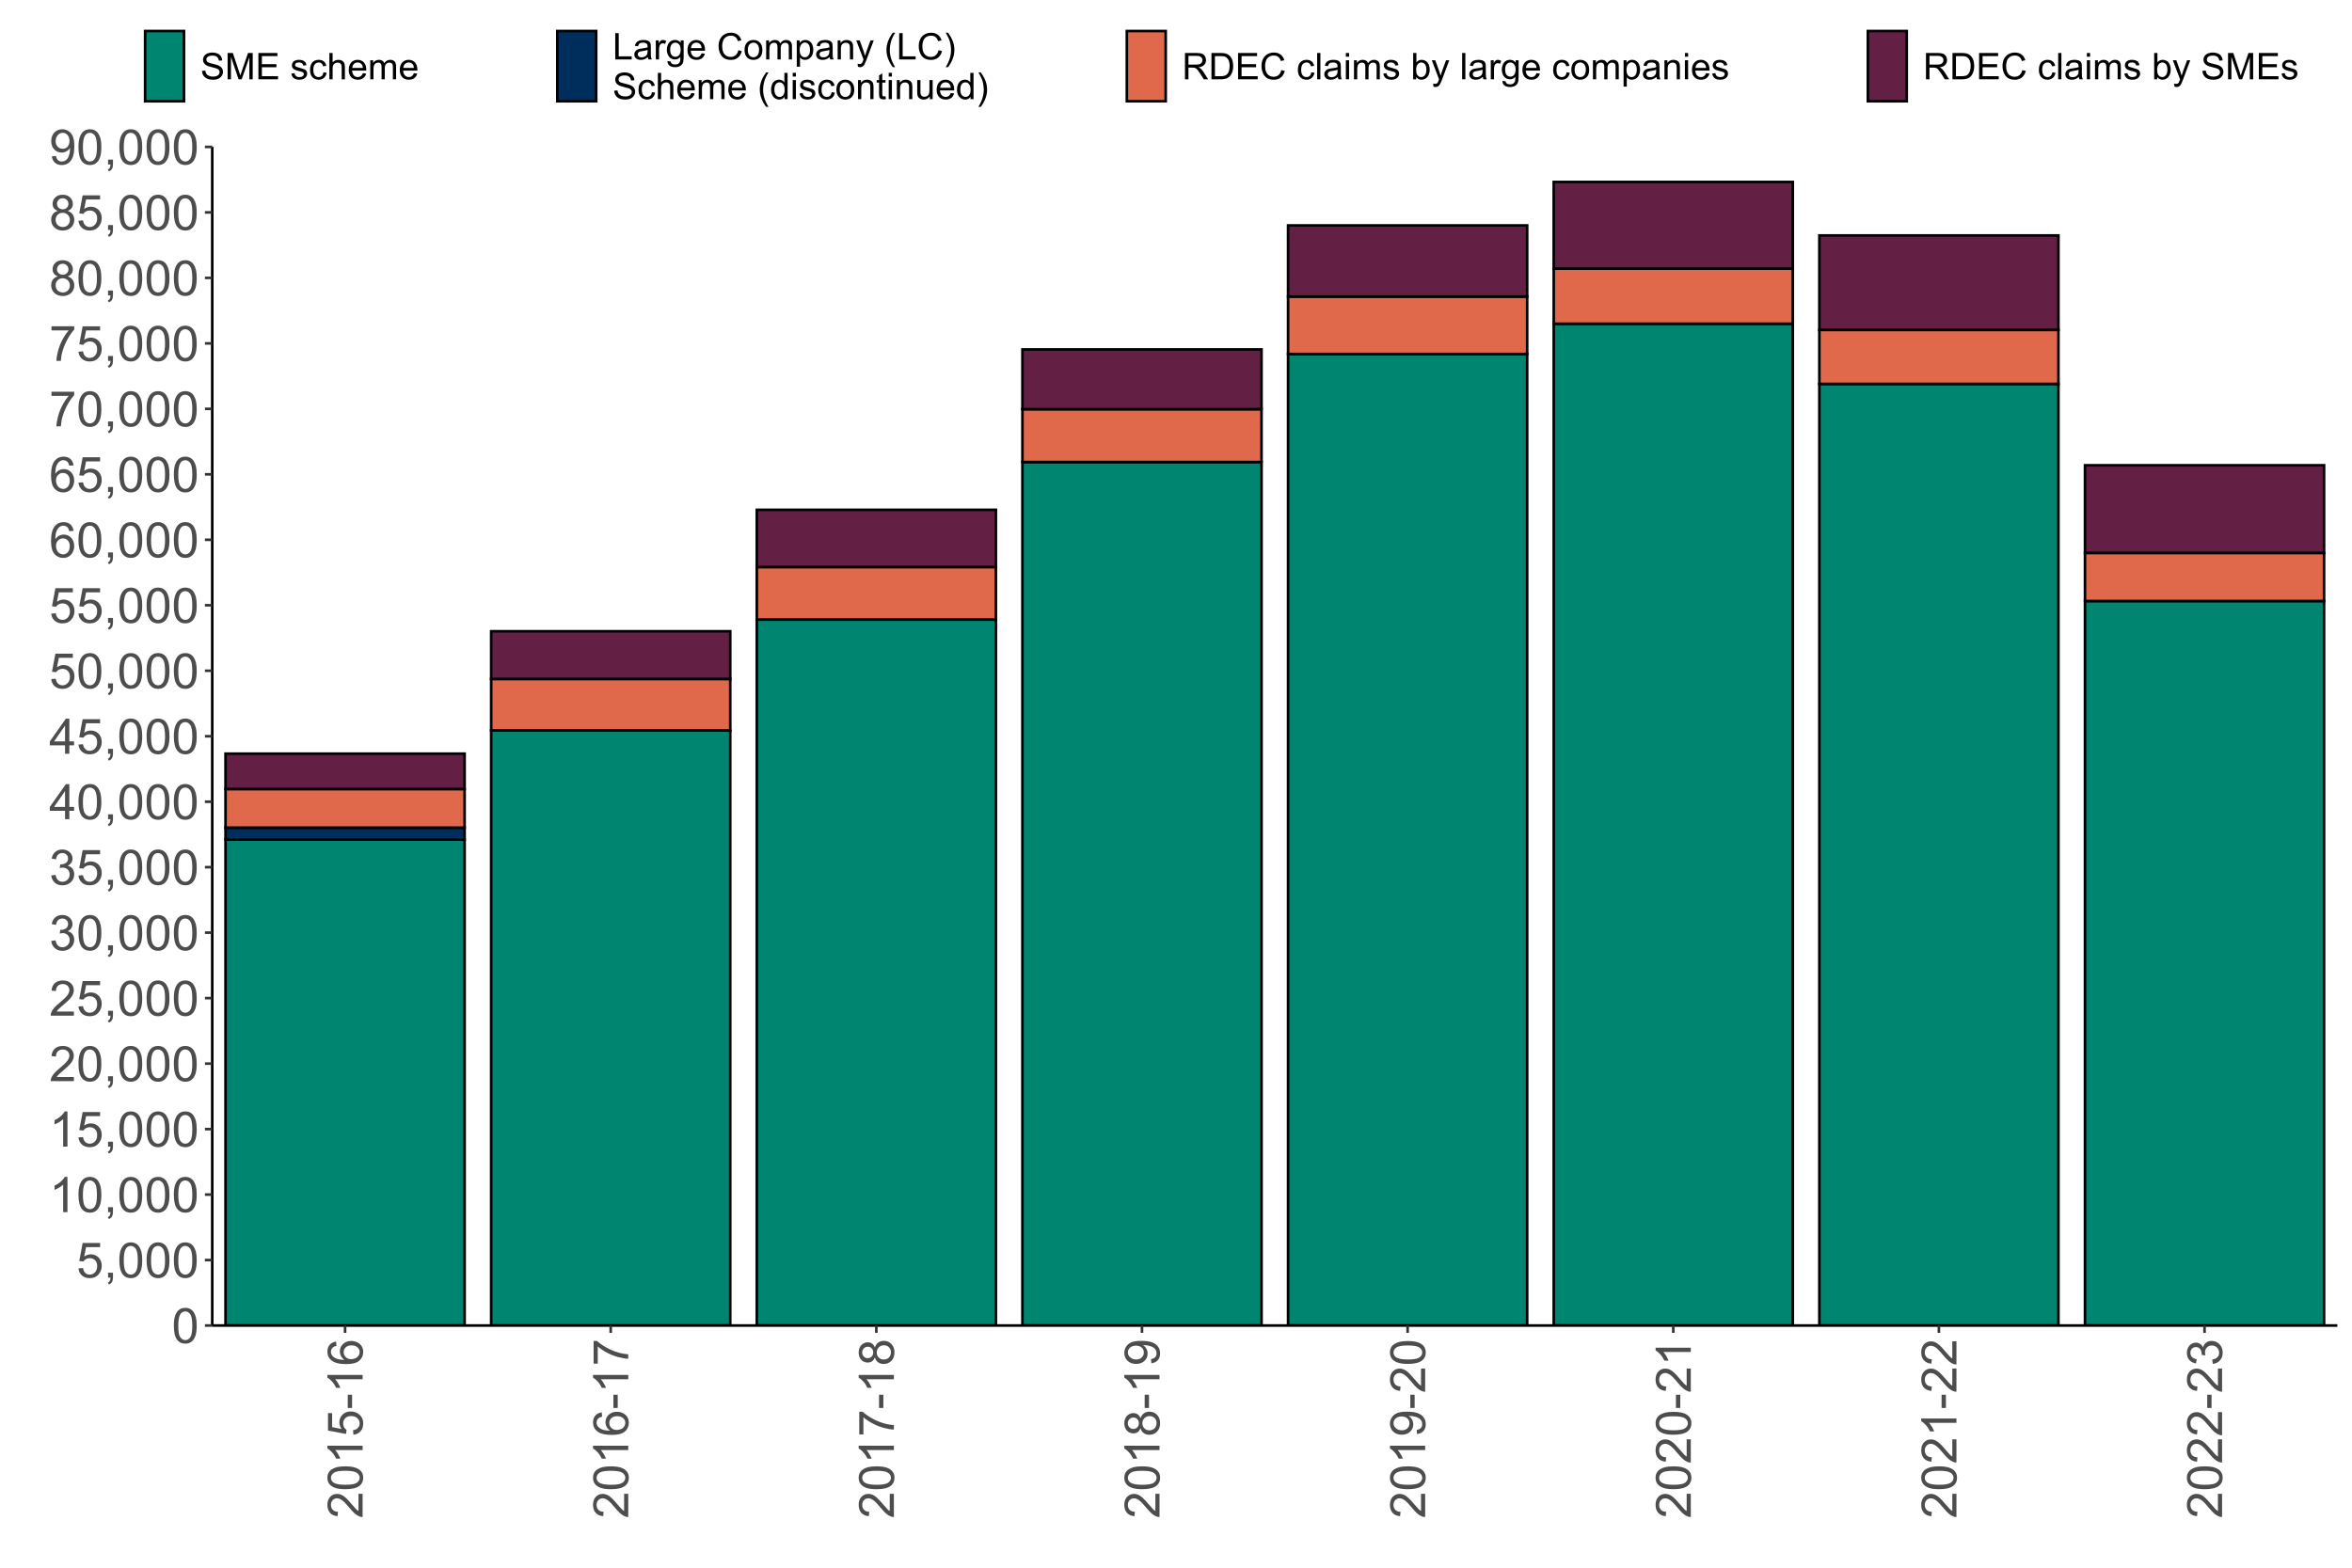 <?xml version="1.0" encoding="UTF-8"?>
<svg xmlns="http://www.w3.org/2000/svg" xmlns:xlink="http://www.w3.org/1999/xlink" width="960pt" height="640pt" viewBox="0 0 960 640" version="1.1">
<defs>
<g>
<symbol overflow="visible" id="glyph0-0">
<path style="stroke:none;" d="M 2.5 0 L 2.5 -12.5 L 12.5 -12.5 L 12.5 0 Z M 2.812 -0.312 L 12.188 -0.312 L 12.188 -12.188 L 2.812 -12.188 Z M 2.812 -0.312 "/>
</symbol>
<symbol overflow="visible" id="glyph0-1">
<path style="stroke:none;" d="M 0.828 -7.062 C 0.824 -8.75 1 -10.113 1.352 -11.148 C 1.699 -12.176 2.219 -12.973 2.906 -13.535 C 3.594 -14.094 4.457 -14.371 5.5 -14.375 C 6.262 -14.371 6.934 -14.219 7.52 -13.91 C 8.098 -13.598 8.578 -13.148 8.957 -12.57 C 9.332 -11.984 9.629 -11.277 9.844 -10.441 C 10.055 -9.605 10.16 -8.477 10.164 -7.062 C 10.16 -5.375 9.988 -4.02 9.648 -2.992 C 9.301 -1.957 8.785 -1.16 8.102 -0.602 C 7.41 -0.039 6.543 0.238 5.5 0.242 C 4.117 0.238 3.031 -0.254 2.246 -1.242 C 1.297 -2.43 0.824 -4.367 0.828 -7.062 Z M 2.637 -7.062 C 2.637 -4.707 2.91 -3.145 3.461 -2.367 C 4.012 -1.59 4.691 -1.199 5.5 -1.203 C 6.305 -1.199 6.984 -1.59 7.535 -2.375 C 8.082 -3.152 8.355 -4.715 8.359 -7.062 C 8.355 -9.414 8.082 -10.98 7.535 -11.758 C 6.984 -12.531 6.297 -12.918 5.477 -12.922 C 4.668 -12.918 4.023 -12.578 3.547 -11.895 C 2.938 -11.02 2.637 -9.406 2.637 -7.062 Z M 2.637 -7.062 "/>
</symbol>
<symbol overflow="visible" id="glyph0-2">
<path style="stroke:none;" d="M 0.828 -3.75 L 2.676 -3.906 C 2.812 -3.004 3.129 -2.328 3.629 -1.879 C 4.121 -1.426 4.723 -1.199 5.43 -1.203 C 6.273 -1.199 6.988 -1.52 7.578 -2.16 C 8.16 -2.797 8.453 -3.641 8.457 -4.695 C 8.453 -5.695 8.172 -6.488 7.609 -7.07 C 7.043 -7.645 6.305 -7.934 5.398 -7.938 C 4.828 -7.934 4.32 -7.805 3.867 -7.551 C 3.41 -7.293 3.051 -6.961 2.793 -6.555 L 1.141 -6.766 L 2.531 -14.121 L 9.648 -14.121 L 9.648 -12.441 L 3.938 -12.441 L 3.164 -8.594 C 4.023 -9.191 4.922 -9.492 5.867 -9.492 C 7.113 -9.492 8.168 -9.059 9.031 -8.191 C 9.887 -7.324 10.316 -6.211 10.32 -4.852 C 10.316 -3.555 9.941 -2.434 9.188 -1.492 C 8.27 -0.336 7.016 0.238 5.43 0.242 C 4.125 0.238 3.062 -0.121 2.242 -0.852 C 1.418 -1.578 0.945 -2.547 0.828 -3.75 Z M 0.828 -3.75 "/>
</symbol>
<symbol overflow="visible" id="glyph0-3">
<path style="stroke:none;" d="M 1.777 0 L 1.777 -2 L 3.781 -2 L 3.781 0 C 3.777 0.734 3.648 1.328 3.391 1.781 C 3.129 2.234 2.715 2.582 2.148 2.832 L 1.66 2.078 C 2.027 1.914 2.301 1.676 2.48 1.363 C 2.652 1.047 2.75 0.594 2.773 0 Z M 1.777 0 "/>
</symbol>
<symbol overflow="visible" id="glyph0-4">
<path style="stroke:none;" d="M 7.453 0 L 5.695 0 L 5.695 -11.203 C 5.27 -10.797 4.711 -10.391 4.027 -9.988 C 3.34 -9.582 2.727 -9.281 2.18 -9.082 L 2.18 -10.781 C 3.16 -11.242 4.016 -11.801 4.754 -12.461 C 5.488 -13.113 6.012 -13.75 6.32 -14.375 L 7.453 -14.375 Z M 7.453 0 "/>
</symbol>
<symbol overflow="visible" id="glyph0-5">
<path style="stroke:none;" d="M 10.07 -1.688 L 10.07 0 L 0.605 0 C 0.59 -0.422 0.66 -0.828 0.812 -1.219 C 1.051 -1.863 1.438 -2.496 1.969 -3.125 C 2.5 -3.746 3.266 -4.469 4.266 -5.293 C 5.82 -6.566 6.871 -7.578 7.422 -8.324 C 7.965 -9.07 8.238 -9.773 8.242 -10.438 C 8.238 -11.133 7.988 -11.723 7.496 -12.203 C 6.996 -12.68 6.348 -12.918 5.547 -12.922 C 4.699 -12.918 4.023 -12.664 3.516 -12.16 C 3.008 -11.648 2.75 -10.945 2.742 -10.047 L 0.938 -10.234 C 1.062 -11.582 1.527 -12.609 2.336 -13.316 C 3.141 -14.02 4.223 -14.371 5.586 -14.375 C 6.957 -14.371 8.047 -13.992 8.848 -13.23 C 9.645 -12.469 10.043 -11.523 10.047 -10.398 C 10.043 -9.824 9.926 -9.262 9.695 -8.711 C 9.457 -8.156 9.066 -7.574 8.527 -6.965 C 7.98 -6.352 7.078 -5.512 5.82 -4.445 C 4.762 -3.559 4.086 -2.957 3.789 -2.641 C 3.488 -2.324 3.242 -2.008 3.047 -1.688 Z M 10.07 -1.688 "/>
</symbol>
<symbol overflow="visible" id="glyph0-6">
<path style="stroke:none;" d="M 0.84 -3.781 L 2.598 -4.016 C 2.793 -3.016 3.137 -2.297 3.625 -1.859 C 4.109 -1.418 4.699 -1.199 5.398 -1.203 C 6.223 -1.199 6.922 -1.488 7.496 -2.062 C 8.062 -2.633 8.348 -3.34 8.352 -4.188 C 8.348 -4.992 8.086 -5.656 7.559 -6.184 C 7.027 -6.707 6.355 -6.973 5.547 -6.973 C 5.211 -6.973 4.797 -6.906 4.305 -6.777 L 4.5 -8.32 C 4.617 -8.305 4.711 -8.297 4.785 -8.301 C 5.531 -8.297 6.203 -8.492 6.805 -8.887 C 7.398 -9.273 7.699 -9.875 7.703 -10.695 C 7.699 -11.336 7.48 -11.871 7.051 -12.293 C 6.613 -12.715 6.051 -12.926 5.359 -12.93 C 4.676 -12.926 4.105 -12.711 3.652 -12.285 C 3.191 -11.852 2.898 -11.207 2.773 -10.352 L 1.016 -10.664 C 1.227 -11.84 1.715 -12.75 2.48 -13.402 C 3.238 -14.047 4.188 -14.371 5.32 -14.375 C 6.102 -14.371 6.82 -14.203 7.48 -13.871 C 8.137 -13.531 8.641 -13.074 8.988 -12.5 C 9.336 -11.918 9.508 -11.305 9.512 -10.656 C 9.508 -10.035 9.344 -9.473 9.012 -8.965 C 8.68 -8.457 8.188 -8.051 7.539 -7.754 C 8.383 -7.555 9.039 -7.152 9.512 -6.539 C 9.977 -5.922 10.211 -5.148 10.215 -4.227 C 10.211 -2.973 9.758 -1.914 8.848 -1.047 C 7.934 -0.18 6.781 0.25 5.391 0.254 C 4.133 0.25 3.09 -0.121 2.262 -0.867 C 1.43 -1.617 0.953 -2.586 0.84 -3.781 Z M 0.84 -3.781 "/>
</symbol>
<symbol overflow="visible" id="glyph0-7">
<path style="stroke:none;" d="M 6.465 0 L 6.465 -3.43 L 0.254 -3.43 L 0.254 -5.039 L 6.789 -14.316 L 8.223 -14.316 L 8.223 -5.039 L 10.156 -5.039 L 10.156 -3.43 L 8.223 -3.43 L 8.223 0 Z M 6.465 -5.039 L 6.465 -11.492 L 1.984 -5.039 Z M 6.465 -5.039 "/>
</symbol>
<symbol overflow="visible" id="glyph0-8">
<path style="stroke:none;" d="M 9.953 -10.812 L 8.203 -10.672 C 8.047 -11.359 7.824 -11.863 7.539 -12.18 C 7.062 -12.676 6.477 -12.926 5.781 -12.93 C 5.219 -12.926 4.727 -12.77 4.305 -12.461 C 3.75 -12.055 3.312 -11.465 2.996 -10.691 C 2.676 -9.914 2.512 -8.812 2.5 -7.383 C 2.918 -8.027 3.434 -8.504 4.051 -8.82 C 4.66 -9.129 5.305 -9.285 5.977 -9.289 C 7.148 -9.285 8.145 -8.855 8.969 -7.992 C 9.789 -7.129 10.199 -6.012 10.203 -4.648 C 10.199 -3.746 10.008 -2.91 9.621 -2.141 C 9.234 -1.367 8.703 -0.777 8.027 -0.371 C 7.348 0.039 6.578 0.238 5.723 0.242 C 4.254 0.238 3.059 -0.297 2.137 -1.371 C 1.211 -2.449 0.75 -4.223 0.75 -6.699 C 0.75 -9.465 1.262 -11.477 2.285 -12.734 C 3.176 -13.824 4.375 -14.371 5.891 -14.375 C 7.012 -14.371 7.934 -14.055 8.656 -13.426 C 9.371 -12.793 9.805 -11.922 9.953 -10.812 Z M 2.773 -4.641 C 2.77 -4.031 2.898 -3.449 3.16 -2.898 C 3.414 -2.344 3.773 -1.922 4.238 -1.637 C 4.695 -1.344 5.184 -1.199 5.695 -1.203 C 6.434 -1.199 7.07 -1.5 7.605 -2.102 C 8.137 -2.699 8.402 -3.512 8.406 -4.539 C 8.402 -5.527 8.141 -6.309 7.617 -6.879 C 7.09 -7.449 6.426 -7.734 5.625 -7.734 C 4.828 -7.734 4.152 -7.449 3.602 -6.879 C 3.047 -6.309 2.77 -5.562 2.773 -4.641 Z M 2.773 -4.641 "/>
</symbol>
<symbol overflow="visible" id="glyph0-9">
<path style="stroke:none;" d="M 0.945 -12.441 L 0.945 -14.133 L 10.215 -14.133 L 10.215 -12.766 C 9.301 -11.793 8.398 -10.504 7.504 -8.895 C 6.609 -7.285 5.918 -5.633 5.43 -3.938 C 5.074 -2.738 4.852 -1.426 4.758 0 L 2.949 0 C 2.965 -1.125 3.188 -2.484 3.613 -4.082 C 4.035 -5.676 4.641 -7.215 5.434 -8.695 C 6.223 -10.176 7.066 -11.422 7.961 -12.441 Z M 0.945 -12.441 "/>
</symbol>
<symbol overflow="visible" id="glyph0-10">
<path style="stroke:none;" d="M 3.535 -7.766 C 2.801 -8.027 2.262 -8.41 1.914 -8.906 C 1.559 -9.398 1.383 -9.988 1.387 -10.684 C 1.383 -11.723 1.758 -12.598 2.508 -13.309 C 3.258 -14.016 4.254 -14.371 5.5 -14.375 C 6.746 -14.371 7.75 -14.008 8.516 -13.285 C 9.273 -12.555 9.656 -11.672 9.656 -10.633 C 9.656 -9.969 9.48 -9.391 9.133 -8.902 C 8.785 -8.406 8.258 -8.027 7.547 -7.766 C 8.426 -7.477 9.094 -7.016 9.555 -6.379 C 10.012 -5.738 10.242 -4.977 10.242 -4.094 C 10.242 -2.867 9.809 -1.84 8.945 -1.008 C 8.078 -0.176 6.938 0.238 5.527 0.242 C 4.109 0.238 2.973 -0.176 2.109 -1.012 C 1.242 -1.844 0.809 -2.887 0.812 -4.141 C 0.809 -5.07 1.043 -5.852 1.52 -6.48 C 1.988 -7.105 2.66 -7.531 3.535 -7.766 Z M 3.184 -10.742 C 3.18 -10.062 3.398 -9.512 3.836 -9.082 C 4.27 -8.652 4.836 -8.438 5.539 -8.438 C 6.211 -8.438 6.766 -8.648 7.203 -9.078 C 7.633 -9.5 7.852 -10.023 7.852 -10.645 C 7.852 -11.285 7.629 -11.828 7.184 -12.27 C 6.738 -12.707 6.18 -12.926 5.516 -12.93 C 4.844 -12.926 4.289 -12.711 3.848 -12.285 C 3.402 -11.852 3.18 -11.336 3.184 -10.742 Z M 2.617 -4.133 C 2.613 -3.625 2.73 -3.141 2.973 -2.676 C 3.207 -2.203 3.562 -1.84 4.031 -1.586 C 4.5 -1.328 5.004 -1.199 5.547 -1.203 C 6.383 -1.199 7.074 -1.469 7.625 -2.012 C 8.168 -2.547 8.441 -3.234 8.445 -4.07 C 8.441 -4.918 8.16 -5.617 7.602 -6.172 C 7.035 -6.719 6.332 -6.996 5.488 -7 C 4.66 -6.996 3.977 -6.723 3.434 -6.18 C 2.887 -5.629 2.613 -4.945 2.617 -4.133 Z M 2.617 -4.133 "/>
</symbol>
<symbol overflow="visible" id="glyph0-11">
<path style="stroke:none;" d="M 1.094 -3.312 L 2.781 -3.469 C 2.926 -2.672 3.199 -2.094 3.605 -1.738 C 4.004 -1.379 4.523 -1.199 5.156 -1.203 C 5.695 -1.199 6.168 -1.324 6.578 -1.574 C 6.98 -1.82 7.312 -2.148 7.578 -2.562 C 7.836 -2.973 8.055 -3.531 8.23 -4.238 C 8.406 -4.938 8.496 -5.656 8.496 -6.387 C 8.496 -6.465 8.492 -6.582 8.484 -6.738 C 8.133 -6.176 7.652 -5.719 7.047 -5.375 C 6.434 -5.023 5.773 -4.852 5.07 -4.852 C 3.879 -4.852 2.875 -5.281 2.059 -6.141 C 1.234 -7 0.824 -8.133 0.828 -9.539 C 0.824 -10.992 1.254 -12.16 2.113 -13.047 C 2.969 -13.93 4.043 -14.371 5.332 -14.375 C 6.262 -14.371 7.109 -14.121 7.883 -13.621 C 8.652 -13.117 9.238 -12.402 9.641 -11.477 C 10.039 -10.547 10.242 -9.207 10.242 -7.453 C 10.242 -5.621 10.043 -4.16 9.648 -3.078 C 9.25 -1.992 8.66 -1.168 7.875 -0.605 C 7.09 -0.039 6.168 0.238 5.117 0.242 C 3.992 0.238 3.078 -0.066 2.371 -0.688 C 1.66 -1.305 1.234 -2.18 1.094 -3.312 Z M 8.289 -9.629 C 8.285 -10.633 8.016 -11.434 7.484 -12.031 C 6.945 -12.621 6.301 -12.918 5.547 -12.922 C 4.762 -12.918 4.082 -12.602 3.504 -11.965 C 2.926 -11.324 2.637 -10.496 2.637 -9.484 C 2.637 -8.57 2.91 -7.828 3.461 -7.262 C 4.012 -6.688 4.691 -6.402 5.5 -6.406 C 6.309 -6.402 6.977 -6.688 7.504 -7.262 C 8.023 -7.828 8.285 -8.617 8.289 -9.629 Z M 8.289 -9.629 "/>
</symbol>
<symbol overflow="visible" id="glyph1-0">
<path style="stroke:none;" d="M 0 -2.5 L -12.5 -2.5 L -12.5 -12.5 L 0 -12.5 Z M -0.312 -2.812 L -0.312 -12.188 L -12.188 -12.188 L -12.188 -2.812 Z M -0.312 -2.812 "/>
</symbol>
<symbol overflow="visible" id="glyph1-1">
<path style="stroke:none;" d="M -1.688 -10.07 L 0 -10.07 L 0 -0.605 C -0.422 -0.59 -0.828 -0.66 -1.219 -0.812 C -1.863 -1.051 -2.496 -1.438 -3.125 -1.969 C -3.746 -2.5 -4.469 -3.266 -5.293 -4.266 C -6.566 -5.82 -7.578 -6.871 -8.324 -7.422 C -9.07 -7.965 -9.773 -8.238 -10.438 -8.242 C -11.133 -8.238 -11.723 -7.988 -12.203 -7.496 C -12.68 -6.996 -12.918 -6.348 -12.922 -5.547 C -12.918 -4.699 -12.664 -4.023 -12.16 -3.516 C -11.648 -3.008 -10.945 -2.75 -10.047 -2.746 L -10.234 -0.938 C -11.582 -1.062 -12.609 -1.527 -13.316 -2.336 C -14.02 -3.141 -14.371 -4.223 -14.375 -5.586 C -14.371 -6.957 -13.992 -8.047 -13.23 -8.848 C -12.469 -9.645 -11.523 -10.043 -10.398 -10.047 C -9.824 -10.043 -9.262 -9.926 -8.707 -9.695 C -8.152 -9.457 -7.57 -9.066 -6.961 -8.527 C -6.348 -7.98 -5.508 -7.078 -4.445 -5.82 C -3.555 -4.762 -2.953 -4.086 -2.641 -3.789 C -2.324 -3.488 -2.008 -3.242 -1.688 -3.047 Z M -1.688 -10.07 "/>
</symbol>
<symbol overflow="visible" id="glyph1-2">
<path style="stroke:none;" d="M -7.062 -0.832 C -8.75 -0.832 -10.113 -1.004 -11.148 -1.352 C -12.176 -1.699 -12.973 -2.219 -13.535 -2.906 C -14.094 -3.594 -14.371 -4.457 -14.375 -5.5 C -14.371 -6.266 -14.219 -6.938 -13.91 -7.52 C -13.598 -8.098 -13.148 -8.578 -12.57 -8.957 C -11.984 -9.332 -11.277 -9.629 -10.441 -9.844 C -9.605 -10.055 -8.477 -10.16 -7.059 -10.164 C -5.375 -10.16 -4.02 -9.988 -2.992 -9.648 C -1.957 -9.301 -1.16 -8.785 -0.598 -8.102 C -0.035 -7.41 0.246 -6.543 0.246 -5.5 C 0.246 -4.117 -0.246 -3.031 -1.238 -2.246 C -2.426 -1.301 -4.367 -0.832 -7.062 -0.832 Z M -7.062 -2.637 C -4.707 -2.637 -3.145 -2.91 -2.367 -3.461 C -1.586 -4.012 -1.195 -4.691 -1.199 -5.5 C -1.195 -6.305 -1.586 -6.984 -2.371 -7.535 C -3.148 -8.082 -4.711 -8.355 -7.059 -8.359 C -9.414 -8.355 -10.98 -8.082 -11.758 -7.535 C -12.531 -6.984 -12.918 -6.297 -12.922 -5.48 C -12.918 -4.668 -12.578 -4.023 -11.895 -3.547 C -11.02 -2.938 -9.406 -2.637 -7.062 -2.637 Z M -7.062 -2.637 "/>
</symbol>
<symbol overflow="visible" id="glyph1-3">
<path style="stroke:none;" d="M 0 -7.453 L 0 -5.695 L -11.203 -5.695 C -10.797 -5.27 -10.391 -4.711 -9.988 -4.027 C -9.582 -3.34 -9.281 -2.727 -9.082 -2.18 L -10.781 -2.18 C -11.242 -3.16 -11.801 -4.016 -12.461 -4.754 C -13.113 -5.488 -13.75 -6.012 -14.375 -6.32 L -14.375 -7.453 Z M 0 -7.453 "/>
</symbol>
<symbol overflow="visible" id="glyph1-4">
<path style="stroke:none;" d="M -3.75 -0.832 L -3.906 -2.676 C -3.004 -2.812 -2.328 -3.129 -1.879 -3.629 C -1.422 -4.121 -1.195 -4.723 -1.199 -5.43 C -1.195 -6.273 -1.516 -6.988 -2.156 -7.578 C -2.793 -8.16 -3.637 -8.453 -4.695 -8.457 C -5.695 -8.453 -6.488 -8.172 -7.066 -7.613 C -7.645 -7.047 -7.934 -6.312 -7.938 -5.402 C -7.934 -4.832 -7.805 -4.32 -7.551 -3.867 C -7.293 -3.41 -6.961 -3.051 -6.555 -2.793 L -6.766 -1.145 L -14.121 -2.531 L -14.121 -9.648 L -12.441 -9.648 L -12.441 -3.938 L -8.594 -3.164 C -9.191 -4.023 -9.492 -4.926 -9.492 -5.871 C -9.492 -7.121 -9.059 -8.172 -8.191 -9.031 C -7.324 -9.887 -6.211 -10.316 -4.852 -10.32 C -3.555 -10.316 -2.434 -9.941 -1.492 -9.188 C -0.332 -8.27 0.246 -7.016 0.246 -5.43 C 0.246 -4.125 -0.117 -3.062 -0.848 -2.242 C -1.578 -1.418 -2.547 -0.949 -3.75 -0.832 Z M -3.75 -0.832 "/>
</symbol>
<symbol overflow="visible" id="glyph1-5">
<path style="stroke:none;" d="M -4.297 -0.637 L -6.062 -0.637 L -6.062 -6.035 L -4.297 -6.035 Z M -4.297 -0.637 "/>
</symbol>
<symbol overflow="visible" id="glyph1-6">
<path style="stroke:none;" d="M -10.812 -9.953 L -10.672 -8.203 C -11.359 -8.047 -11.863 -7.824 -12.18 -7.539 C -12.676 -7.062 -12.926 -6.477 -12.93 -5.781 C -12.926 -5.219 -12.77 -4.727 -12.461 -4.309 C -12.055 -3.75 -11.465 -3.312 -10.691 -2.996 C -9.914 -2.676 -8.812 -2.512 -7.383 -2.5 C -8.027 -2.922 -8.504 -3.441 -8.82 -4.055 C -9.129 -4.664 -9.285 -5.305 -9.289 -5.977 C -9.285 -7.148 -8.855 -8.145 -7.992 -8.969 C -7.129 -9.789 -6.012 -10.199 -4.648 -10.203 C -3.746 -10.199 -2.91 -10.008 -2.141 -9.621 C -1.367 -9.234 -0.777 -8.703 -0.367 -8.027 C 0.043 -7.348 0.246 -6.578 0.246 -5.723 C 0.246 -4.254 -0.293 -3.059 -1.371 -2.137 C -2.449 -1.211 -4.223 -0.75 -6.699 -0.754 C -9.465 -0.75 -11.477 -1.262 -12.734 -2.285 C -13.824 -3.176 -14.371 -4.375 -14.375 -5.891 C -14.371 -7.012 -14.055 -7.934 -13.426 -8.656 C -12.793 -9.371 -11.922 -9.805 -10.812 -9.953 Z M -4.641 -2.773 C -4.031 -2.77 -3.449 -2.898 -2.898 -3.16 C -2.344 -3.414 -1.922 -3.773 -1.633 -4.238 C -1.34 -4.695 -1.195 -5.184 -1.199 -5.695 C -1.195 -6.434 -1.496 -7.07 -2.098 -7.605 C -2.695 -8.137 -3.508 -8.402 -4.539 -8.406 C -5.527 -8.402 -6.309 -8.141 -6.879 -7.617 C -7.449 -7.09 -7.734 -6.426 -7.734 -5.625 C -7.734 -4.828 -7.449 -4.152 -6.879 -3.602 C -6.309 -3.047 -5.562 -2.77 -4.641 -2.773 Z M -4.641 -2.773 "/>
</symbol>
<symbol overflow="visible" id="glyph1-7">
<path style="stroke:none;" d="M -12.441 -0.949 L -14.133 -0.949 L -14.133 -10.215 L -12.766 -10.215 C -11.793 -9.301 -10.504 -8.398 -8.895 -7.504 C -7.285 -6.609 -5.629 -5.918 -3.934 -5.43 C -2.73 -5.074 -1.422 -4.852 0 -4.758 L 0 -2.949 C -1.125 -2.965 -2.484 -3.188 -4.082 -3.613 C -5.676 -4.035 -7.215 -4.641 -8.695 -5.434 C -10.176 -6.223 -11.422 -7.066 -12.441 -7.961 Z M -12.441 -0.949 "/>
</symbol>
<symbol overflow="visible" id="glyph1-8">
<path style="stroke:none;" d="M -7.766 -3.535 C -8.027 -2.801 -8.41 -2.262 -8.906 -1.914 C -9.398 -1.559 -9.988 -1.383 -10.684 -1.387 C -11.723 -1.383 -12.598 -1.758 -13.309 -2.508 C -14.016 -3.258 -14.371 -4.254 -14.375 -5.5 C -14.371 -6.746 -14.008 -7.75 -13.285 -8.516 C -12.555 -9.273 -11.672 -9.656 -10.633 -9.656 C -9.969 -9.656 -9.391 -9.48 -8.902 -9.133 C -8.406 -8.785 -8.027 -8.258 -7.762 -7.551 C -7.473 -8.426 -7.012 -9.094 -6.375 -9.555 C -5.734 -10.012 -4.973 -10.242 -4.09 -10.242 C -2.863 -10.242 -1.832 -9.809 -1.004 -8.945 C -0.168 -8.078 0.246 -6.938 0.246 -5.527 C 0.246 -4.109 -0.172 -2.973 -1.008 -2.109 C -1.844 -1.242 -2.887 -0.809 -4.141 -0.812 C -5.07 -0.809 -5.852 -1.043 -6.48 -1.52 C -7.105 -1.988 -7.531 -2.66 -7.766 -3.535 Z M -10.742 -3.184 C -10.062 -3.18 -9.512 -3.398 -9.082 -3.836 C -8.652 -4.27 -8.438 -4.836 -8.438 -5.539 C -8.438 -6.211 -8.648 -6.766 -9.078 -7.203 C -9.5 -7.633 -10.023 -7.852 -10.645 -7.852 C -11.285 -7.852 -11.828 -7.629 -12.27 -7.184 C -12.707 -6.738 -12.926 -6.184 -12.93 -5.52 C -12.926 -4.848 -12.711 -4.289 -12.285 -3.848 C -11.852 -3.402 -11.336 -3.18 -10.742 -3.184 Z M -4.133 -2.617 C -3.625 -2.613 -3.141 -2.73 -2.676 -2.973 C -2.203 -3.207 -1.84 -3.562 -1.586 -4.031 C -1.324 -4.5 -1.195 -5.004 -1.199 -5.547 C -1.195 -6.383 -1.465 -7.074 -2.008 -7.625 C -2.547 -8.168 -3.234 -8.441 -4.07 -8.445 C -4.914 -8.441 -5.613 -8.16 -6.168 -7.602 C -6.719 -7.035 -6.996 -6.332 -7 -5.488 C -6.996 -4.66 -6.723 -3.977 -6.18 -3.434 C -5.629 -2.887 -4.945 -2.613 -4.133 -2.617 Z M -4.133 -2.617 "/>
</symbol>
<symbol overflow="visible" id="glyph1-9">
<path style="stroke:none;" d="M -3.312 -1.094 L -3.469 -2.781 C -2.672 -2.926 -2.094 -3.199 -1.734 -3.605 C -1.375 -4.004 -1.195 -4.523 -1.199 -5.156 C -1.195 -5.695 -1.32 -6.168 -1.57 -6.578 C -1.816 -6.98 -2.145 -7.312 -2.562 -7.578 C -2.973 -7.836 -3.531 -8.055 -4.238 -8.23 C -4.938 -8.406 -5.656 -8.496 -6.387 -8.496 C -6.465 -8.496 -6.582 -8.492 -6.738 -8.484 C -6.176 -8.133 -5.719 -7.652 -5.375 -7.047 C -5.023 -6.434 -4.852 -5.773 -4.852 -5.07 C -4.852 -3.883 -5.281 -2.883 -6.141 -2.062 C -7 -1.242 -8.133 -0.832 -9.539 -0.832 C -10.992 -0.832 -12.16 -1.258 -13.047 -2.113 C -13.93 -2.969 -14.371 -4.043 -14.375 -5.332 C -14.371 -6.262 -14.121 -7.113 -13.621 -7.887 C -13.117 -8.656 -12.402 -9.238 -11.477 -9.641 C -10.547 -10.039 -9.203 -10.242 -7.449 -10.242 C -5.617 -10.242 -4.16 -10.043 -3.078 -9.648 C -1.992 -9.25 -1.168 -8.66 -0.602 -7.875 C -0.035 -7.09 0.246 -6.168 0.246 -5.117 C 0.246 -3.992 -0.062 -3.078 -0.688 -2.371 C -1.305 -1.66 -2.18 -1.234 -3.312 -1.094 Z M -9.629 -8.289 C -10.633 -8.285 -11.434 -8.016 -12.031 -7.484 C -12.621 -6.945 -12.918 -6.301 -12.922 -5.547 C -12.918 -4.762 -12.602 -4.082 -11.965 -3.504 C -11.324 -2.926 -10.496 -2.637 -9.484 -2.637 C -8.57 -2.637 -7.828 -2.91 -7.262 -3.461 C -6.688 -4.012 -6.402 -4.691 -6.406 -5.5 C -6.402 -6.309 -6.688 -6.977 -7.262 -7.504 C -7.828 -8.023 -8.617 -8.285 -9.629 -8.289 Z M -9.629 -8.289 "/>
</symbol>
<symbol overflow="visible" id="glyph1-10">
<path style="stroke:none;" d="M -3.781 -0.84 L -4.016 -2.598 C -3.016 -2.793 -2.297 -3.137 -1.859 -3.625 C -1.414 -4.109 -1.195 -4.699 -1.199 -5.398 C -1.195 -6.223 -1.48 -6.922 -2.059 -7.496 C -2.629 -8.062 -3.34 -8.348 -4.188 -8.352 C -4.992 -8.348 -5.656 -8.086 -6.184 -7.559 C -6.707 -7.027 -6.973 -6.355 -6.973 -5.547 C -6.973 -5.211 -6.906 -4.797 -6.777 -4.305 L -8.32 -4.504 C -8.305 -4.617 -8.297 -4.711 -8.301 -4.785 C -8.297 -5.531 -8.492 -6.207 -8.887 -6.809 C -9.273 -7.406 -9.875 -7.703 -10.695 -7.707 C -11.336 -7.703 -11.871 -7.484 -12.293 -7.051 C -12.715 -6.613 -12.926 -6.051 -12.93 -5.363 C -12.926 -4.676 -12.711 -4.105 -12.285 -3.652 C -11.852 -3.191 -11.207 -2.898 -10.352 -2.773 L -10.664 -1.016 C -11.84 -1.227 -12.75 -1.715 -13.402 -2.48 C -14.047 -3.238 -14.371 -4.188 -14.375 -5.324 C -14.371 -6.102 -14.203 -6.82 -13.871 -7.48 C -13.531 -8.137 -13.074 -8.641 -12.5 -8.988 C -11.918 -9.336 -11.305 -9.508 -10.656 -9.512 C -10.035 -9.508 -9.473 -9.344 -8.965 -9.012 C -8.457 -8.68 -8.051 -8.188 -7.754 -7.539 C -7.555 -8.383 -7.148 -9.039 -6.535 -9.512 C -5.918 -9.977 -5.148 -10.211 -4.227 -10.215 C -2.973 -10.211 -1.914 -9.758 -1.047 -8.848 C -0.18 -7.934 0.25 -6.781 0.254 -5.391 C 0.25 -4.133 -0.121 -3.09 -0.867 -2.262 C -1.617 -1.43 -2.586 -0.953 -3.781 -0.84 Z M -3.781 -0.84 "/>
</symbol>
<symbol overflow="visible" id="glyph2-0">
<path style="stroke:none;" d="M 1.875 0 L 1.875 -9.375 L 9.375 -9.375 L 9.375 0 Z M 2.109 -0.234 L 9.141 -0.234 L 9.141 -9.141 L 2.109 -9.141 Z M 2.109 -0.234 "/>
</symbol>
<symbol overflow="visible" id="glyph2-1">
<path style="stroke:none;" d="M 0.672 -3.449 L 2.016 -3.566 C 2.078 -3.027 2.223 -2.586 2.457 -2.242 C 2.684 -1.895 3.043 -1.617 3.535 -1.406 C 4.02 -1.195 4.57 -1.09 5.188 -1.09 C 5.727 -1.09 6.207 -1.168 6.621 -1.332 C 7.035 -1.488 7.344 -1.711 7.547 -1.996 C 7.75 -2.273 7.852 -2.578 7.852 -2.914 C 7.852 -3.25 7.754 -3.547 7.559 -3.797 C 7.363 -4.047 7.039 -4.258 6.594 -4.43 C 6.301 -4.543 5.664 -4.715 4.68 -4.953 C 3.691 -5.188 3 -5.414 2.609 -5.625 C 2.094 -5.891 1.711 -6.223 1.461 -6.625 C 1.207 -7.02 1.082 -7.465 1.086 -7.961 C 1.082 -8.5 1.238 -9.008 1.547 -9.48 C 1.852 -9.949 2.301 -10.305 2.895 -10.555 C 3.484 -10.797 4.141 -10.922 4.863 -10.922 C 5.66 -10.922 6.359 -10.793 6.969 -10.535 C 7.574 -10.277 8.043 -9.898 8.371 -9.402 C 8.695 -8.902 8.871 -8.34 8.898 -7.711 L 7.535 -7.609 C 7.461 -8.285 7.211 -8.797 6.793 -9.148 C 6.367 -9.492 5.746 -9.668 4.922 -9.668 C 4.062 -9.668 3.434 -9.508 3.043 -9.195 C 2.645 -8.875 2.449 -8.496 2.453 -8.055 C 2.449 -7.668 2.59 -7.352 2.871 -7.105 C 3.145 -6.852 3.855 -6.594 5.012 -6.336 C 6.164 -6.07 6.957 -5.844 7.391 -5.656 C 8.012 -5.363 8.473 -5 8.773 -4.559 C 9.07 -4.117 9.223 -3.605 9.223 -3.031 C 9.223 -2.457 9.059 -1.922 8.73 -1.418 C 8.402 -0.91 7.93 -0.516 7.32 -0.238 C 6.703 0.043 6.016 0.18 5.25 0.184 C 4.277 0.18 3.461 0.043 2.809 -0.242 C 2.148 -0.523 1.633 -0.949 1.262 -1.52 C 0.887 -2.086 0.691 -2.73 0.672 -3.449 Z M 0.672 -3.449 "/>
</symbol>
<symbol overflow="visible" id="glyph2-2">
<path style="stroke:none;" d="M 1.113 0 L 1.113 -10.738 L 3.25 -10.738 L 5.793 -3.133 C 6.023 -2.426 6.195 -1.898 6.305 -1.547 C 6.426 -1.938 6.617 -2.508 6.879 -3.266 L 9.449 -10.738 L 11.359 -10.738 L 11.359 0 L 9.992 0 L 9.992 -8.988 L 6.871 0 L 5.59 0 L 2.484 -9.141 L 2.484 0 Z M 1.113 0 "/>
</symbol>
<symbol overflow="visible" id="glyph2-3">
<path style="stroke:none;" d="M 1.188 0 L 1.188 -10.738 L 8.949 -10.738 L 8.949 -9.469 L 2.609 -9.469 L 2.609 -6.18 L 8.547 -6.18 L 8.547 -4.922 L 2.609 -4.922 L 2.609 -1.266 L 9.199 -1.266 L 9.199 0 Z M 1.188 0 "/>
</symbol>
<symbol overflow="visible" id="glyph2-4">
<path style="stroke:none;" d=""/>
</symbol>
<symbol overflow="visible" id="glyph2-5">
<path style="stroke:none;" d="M 0.461 -2.32 L 1.766 -2.527 C 1.836 -2 2.039 -1.602 2.375 -1.324 C 2.707 -1.043 3.176 -0.902 3.781 -0.906 C 4.383 -0.902 4.832 -1.027 5.125 -1.277 C 5.418 -1.523 5.566 -1.812 5.566 -2.145 C 5.566 -2.441 5.438 -2.676 5.18 -2.848 C 4.996 -2.965 4.547 -3.113 3.832 -3.297 C 2.863 -3.539 2.191 -3.75 1.816 -3.93 C 1.441 -4.105 1.156 -4.352 0.969 -4.668 C 0.773 -4.98 0.68 -5.328 0.68 -5.711 C 0.68 -6.059 0.758 -6.379 0.918 -6.676 C 1.074 -6.965 1.289 -7.211 1.566 -7.414 C 1.77 -7.562 2.051 -7.691 2.406 -7.797 C 2.758 -7.898 3.137 -7.949 3.547 -7.953 C 4.152 -7.949 4.688 -7.863 5.152 -7.688 C 5.609 -7.512 5.949 -7.273 6.172 -6.977 C 6.391 -6.676 6.543 -6.273 6.629 -5.773 L 5.34 -5.594 C 5.277 -5.992 5.109 -6.305 4.828 -6.531 C 4.547 -6.754 4.148 -6.867 3.641 -6.871 C 3.031 -6.867 2.602 -6.766 2.344 -6.57 C 2.086 -6.367 1.957 -6.133 1.957 -5.867 C 1.957 -5.691 2.008 -5.539 2.117 -5.406 C 2.219 -5.262 2.387 -5.145 2.621 -5.055 C 2.75 -5.004 3.141 -4.891 3.785 -4.719 C 4.719 -4.465 5.367 -4.262 5.738 -4.105 C 6.105 -3.945 6.395 -3.715 6.605 -3.414 C 6.812 -3.109 6.918 -2.734 6.922 -2.285 C 6.918 -1.844 6.789 -1.43 6.535 -1.043 C 6.277 -0.652 5.91 -0.352 5.426 -0.141 C 4.941 0.07 4.395 0.176 3.785 0.176 C 2.773 0.176 2 -0.031 1.473 -0.453 C 0.941 -0.871 0.605 -1.496 0.461 -2.32 Z M 0.461 -2.32 "/>
</symbol>
<symbol overflow="visible" id="glyph2-6">
<path style="stroke:none;" d="M 6.062 -2.848 L 7.359 -2.68 C 7.219 -1.781 6.855 -1.082 6.273 -0.582 C 5.688 -0.074 4.973 0.176 4.125 0.176 C 3.059 0.176 2.199 -0.172 1.555 -0.867 C 0.906 -1.562 0.586 -2.559 0.586 -3.859 C 0.586 -4.699 0.723 -5.434 1.004 -6.062 C 1.277 -6.691 1.703 -7.164 2.273 -7.48 C 2.844 -7.793 3.461 -7.949 4.133 -7.953 C 4.973 -7.949 5.664 -7.738 6.203 -7.312 C 6.738 -6.883 7.082 -6.273 7.234 -5.492 L 5.953 -5.297 C 5.832 -5.816 5.613 -6.207 5.305 -6.473 C 4.992 -6.734 4.621 -6.867 4.184 -6.871 C 3.52 -6.867 2.977 -6.629 2.562 -6.156 C 2.145 -5.676 1.938 -4.922 1.941 -3.898 C 1.938 -2.848 2.137 -2.09 2.539 -1.617 C 2.938 -1.141 3.461 -0.902 4.109 -0.906 C 4.625 -0.902 5.059 -1.062 5.406 -1.383 C 5.75 -1.699 5.969 -2.188 6.062 -2.848 Z M 6.062 -2.848 "/>
</symbol>
<symbol overflow="visible" id="glyph2-7">
<path style="stroke:none;" d="M 0.988 0 L 0.988 -10.738 L 2.309 -10.738 L 2.309 -6.883 C 2.922 -7.594 3.695 -7.949 4.637 -7.953 C 5.207 -7.949 5.707 -7.836 6.137 -7.613 C 6.559 -7.383 6.863 -7.07 7.047 -6.672 C 7.23 -6.27 7.324 -5.688 7.324 -4.93 L 7.324 0 L 6.008 0 L 6.008 -4.93 C 6.004 -5.586 5.863 -6.066 5.578 -6.367 C 5.289 -6.668 4.883 -6.82 4.367 -6.82 C 3.973 -6.82 3.605 -6.719 3.262 -6.516 C 2.914 -6.312 2.668 -6.035 2.527 -5.691 C 2.379 -5.34 2.309 -4.863 2.309 -4.254 L 2.309 0 Z M 0.988 0 "/>
</symbol>
<symbol overflow="visible" id="glyph2-8">
<path style="stroke:none;" d="M 6.312 -2.504 L 7.676 -2.336 C 7.457 -1.535 7.059 -0.918 6.48 -0.48 C 5.898 -0.043 5.156 0.176 4.254 0.176 C 3.113 0.176 2.211 -0.172 1.547 -0.875 C 0.883 -1.57 0.551 -2.555 0.551 -3.824 C 0.551 -5.129 0.887 -6.145 1.559 -6.867 C 2.23 -7.59 3.105 -7.949 4.184 -7.953 C 5.223 -7.949 6.07 -7.598 6.73 -6.891 C 7.387 -6.18 7.715 -5.184 7.719 -3.902 C 7.715 -3.824 7.715 -3.707 7.711 -3.551 L 1.91 -3.551 C 1.957 -2.695 2.199 -2.039 2.637 -1.586 C 3.07 -1.129 3.609 -0.902 4.262 -0.906 C 4.742 -0.902 5.156 -1.031 5.5 -1.289 C 5.84 -1.543 6.109 -1.945 6.312 -2.504 Z M 1.984 -4.637 L 6.328 -4.637 C 6.27 -5.285 6.102 -5.777 5.828 -6.109 C 5.406 -6.613 4.863 -6.867 4.195 -6.871 C 3.59 -6.867 3.078 -6.664 2.668 -6.262 C 2.254 -5.855 2.027 -5.312 1.984 -4.637 Z M 1.984 -4.637 "/>
</symbol>
<symbol overflow="visible" id="glyph2-9">
<path style="stroke:none;" d="M 0.988 0 L 0.988 -7.777 L 2.168 -7.777 L 2.168 -6.688 C 2.41 -7.062 2.734 -7.371 3.141 -7.605 C 3.547 -7.836 4.008 -7.949 4.527 -7.953 C 5.102 -7.949 5.574 -7.832 5.941 -7.594 C 6.309 -7.352 6.566 -7.016 6.723 -6.594 C 7.336 -7.496 8.137 -7.949 9.125 -7.953 C 9.891 -7.949 10.484 -7.738 10.902 -7.312 C 11.316 -6.883 11.523 -6.223 11.527 -5.34 L 11.527 0 L 10.219 0 L 10.219 -4.898 C 10.219 -5.426 10.176 -5.805 10.09 -6.039 C 10.004 -6.27 9.848 -6.457 9.625 -6.598 C 9.398 -6.738 9.133 -6.809 8.832 -6.812 C 8.281 -6.809 7.828 -6.625 7.469 -6.266 C 7.105 -5.898 6.926 -5.316 6.93 -4.52 L 6.93 0 L 5.609 0 L 5.609 -5.055 C 5.605 -5.637 5.5 -6.074 5.285 -6.371 C 5.07 -6.66 4.719 -6.809 4.234 -6.812 C 3.859 -6.809 3.516 -6.711 3.203 -6.52 C 2.887 -6.32 2.66 -6.035 2.52 -5.66 C 2.379 -5.285 2.309 -4.742 2.309 -4.035 L 2.309 0 Z M 0.988 0 "/>
</symbol>
<symbol overflow="visible" id="glyph2-10">
<path style="stroke:none;" d="M 1.098 0 L 1.098 -10.738 L 2.52 -10.738 L 2.52 -1.266 L 7.809 -1.266 L 7.809 0 Z M 1.098 0 "/>
</symbol>
<symbol overflow="visible" id="glyph2-11">
<path style="stroke:none;" d="M 6.062 -0.961 C 5.574 -0.543 5.105 -0.246 4.652 -0.078 C 4.199 0.094 3.715 0.176 3.199 0.176 C 2.344 0.176 1.688 -0.031 1.23 -0.449 C 0.77 -0.867 0.539 -1.402 0.543 -2.051 C 0.539 -2.43 0.625 -2.777 0.801 -3.094 C 0.973 -3.406 1.199 -3.656 1.484 -3.852 C 1.762 -4.039 2.078 -4.184 2.43 -4.285 C 2.688 -4.348 3.078 -4.414 3.602 -4.484 C 4.664 -4.605 5.449 -4.758 5.953 -4.938 C 5.957 -5.113 5.957 -5.227 5.961 -5.281 C 5.957 -5.812 5.836 -6.191 5.59 -6.414 C 5.25 -6.711 4.746 -6.859 4.086 -6.863 C 3.461 -6.859 3.004 -6.75 2.711 -6.535 C 2.414 -6.316 2.195 -5.934 2.059 -5.383 L 0.77 -5.559 C 0.883 -6.109 1.078 -6.555 1.348 -6.895 C 1.613 -7.234 2 -7.496 2.512 -7.68 C 3.016 -7.859 3.605 -7.949 4.277 -7.953 C 4.941 -7.949 5.48 -7.871 5.895 -7.719 C 6.309 -7.559 6.613 -7.363 6.812 -7.129 C 7.004 -6.891 7.141 -6.594 7.223 -6.234 C 7.266 -6.008 7.289 -5.602 7.289 -5.016 L 7.289 -3.258 C 7.289 -2.031 7.316 -1.254 7.371 -0.934 C 7.426 -0.605 7.535 -0.297 7.703 0 L 6.328 0 C 6.191 -0.273 6.102 -0.594 6.062 -0.961 Z M 5.953 -3.902 C 5.477 -3.707 4.758 -3.539 3.801 -3.406 C 3.258 -3.324 2.875 -3.238 2.648 -3.141 C 2.422 -3.043 2.246 -2.898 2.129 -2.711 C 2.004 -2.52 1.945 -2.312 1.949 -2.086 C 1.945 -1.734 2.078 -1.441 2.348 -1.207 C 2.609 -0.973 3 -0.855 3.516 -0.855 C 4.023 -0.855 4.473 -0.965 4.871 -1.188 C 5.262 -1.41 5.555 -1.715 5.742 -2.102 C 5.883 -2.395 5.953 -2.836 5.953 -3.422 Z M 5.953 -3.902 "/>
</symbol>
<symbol overflow="visible" id="glyph2-12">
<path style="stroke:none;" d="M 0.973 0 L 0.973 -7.777 L 2.16 -7.777 L 2.16 -6.598 C 2.461 -7.148 2.738 -7.512 2.996 -7.688 C 3.25 -7.863 3.535 -7.949 3.844 -7.953 C 4.289 -7.949 4.738 -7.809 5.199 -7.531 L 4.746 -6.305 C 4.422 -6.496 4.098 -6.59 3.781 -6.594 C 3.488 -6.59 3.23 -6.504 3.004 -6.332 C 2.773 -6.156 2.609 -5.914 2.512 -5.609 C 2.363 -5.137 2.289 -4.625 2.293 -4.07 L 2.293 0 Z M 0.973 0 "/>
</symbol>
<symbol overflow="visible" id="glyph2-13">
<path style="stroke:none;" d="M 0.746 0.645 L 2.027 0.836 C 2.082 1.23 2.23 1.52 2.477 1.699 C 2.801 1.941 3.246 2.062 3.816 2.066 C 4.422 2.062 4.895 1.941 5.227 1.699 C 5.559 1.453 5.781 1.109 5.902 0.672 C 5.969 0.402 6.004 -0.16 6 -1.02 C 5.422 -0.34 4.703 0 3.844 0 C 2.773 0 1.945 -0.383 1.363 -1.156 C 0.773 -1.922 0.48 -2.848 0.484 -3.934 C 0.48 -4.672 0.613 -5.359 0.887 -5.988 C 1.152 -6.613 1.543 -7.098 2.055 -7.441 C 2.562 -7.781 3.16 -7.949 3.852 -7.953 C 4.766 -7.949 5.523 -7.578 6.125 -6.84 L 6.125 -7.777 L 7.34 -7.777 L 7.34 -1.055 C 7.336 0.156 7.211 1.012 6.969 1.52 C 6.719 2.02 6.328 2.418 5.797 2.715 C 5.258 3.004 4.602 3.152 3.824 3.156 C 2.891 3.152 2.141 2.945 1.574 2.531 C 1 2.113 0.723 1.484 0.746 0.645 Z M 1.84 -4.027 C 1.84 -3.004 2.039 -2.262 2.445 -1.793 C 2.848 -1.324 3.355 -1.09 3.969 -1.09 C 4.57 -1.09 5.078 -1.32 5.492 -1.789 C 5.898 -2.254 6.105 -2.988 6.109 -3.984 C 6.105 -4.938 5.895 -5.652 5.473 -6.137 C 5.051 -6.617 4.543 -6.859 3.949 -6.863 C 3.363 -6.859 2.863 -6.621 2.453 -6.148 C 2.043 -5.668 1.84 -4.961 1.84 -4.027 Z M 1.84 -4.027 "/>
</symbol>
<symbol overflow="visible" id="glyph2-14">
<path style="stroke:none;" d="M 8.82 -3.766 L 10.238 -3.406 C 9.938 -2.234 9.402 -1.344 8.629 -0.734 C 7.852 -0.121 6.906 0.18 5.793 0.184 C 4.633 0.18 3.691 -0.051 2.969 -0.523 C 2.242 -0.992 1.691 -1.676 1.312 -2.57 C 0.934 -3.461 0.742 -4.422 0.746 -5.449 C 0.742 -6.566 0.957 -7.539 1.387 -8.375 C 1.812 -9.203 2.422 -9.836 3.211 -10.273 C 4 -10.703 4.867 -10.922 5.816 -10.922 C 6.887 -10.922 7.789 -10.648 8.523 -10.102 C 9.254 -9.555 9.766 -8.785 10.055 -7.793 L 8.656 -7.465 C 8.406 -8.246 8.047 -8.812 7.574 -9.168 C 7.098 -9.523 6.5 -9.703 5.785 -9.703 C 4.957 -9.703 4.27 -9.504 3.715 -9.109 C 3.16 -8.715 2.77 -8.184 2.547 -7.52 C 2.32 -6.848 2.207 -6.16 2.211 -5.457 C 2.207 -4.539 2.34 -3.742 2.609 -3.062 C 2.875 -2.379 3.289 -1.871 3.852 -1.535 C 4.41 -1.199 5.02 -1.031 5.676 -1.031 C 6.469 -1.031 7.141 -1.258 7.695 -1.719 C 8.242 -2.176 8.617 -2.859 8.82 -3.766 Z M 8.82 -3.766 "/>
</symbol>
<symbol overflow="visible" id="glyph2-15">
<path style="stroke:none;" d="M 0.5 -3.891 C 0.496 -5.328 0.898 -6.395 1.699 -7.09 C 2.367 -7.664 3.18 -7.949 4.145 -7.953 C 5.211 -7.949 6.086 -7.602 6.766 -6.902 C 7.441 -6.199 7.781 -5.23 7.785 -4 C 7.781 -2.996 7.629 -2.207 7.332 -1.637 C 7.027 -1.059 6.594 -0.613 6.023 -0.301 C 5.449 0.02 4.82 0.176 4.145 0.176 C 3.051 0.176 2.172 -0.172 1.504 -0.871 C 0.832 -1.566 0.496 -2.574 0.5 -3.891 Z M 1.852 -3.891 C 1.852 -2.891 2.066 -2.141 2.504 -1.648 C 2.934 -1.148 3.48 -0.902 4.145 -0.906 C 4.793 -0.902 5.34 -1.152 5.777 -1.652 C 6.211 -2.152 6.426 -2.91 6.43 -3.934 C 6.426 -4.891 6.207 -5.621 5.773 -6.117 C 5.336 -6.613 4.793 -6.859 4.145 -6.863 C 3.48 -6.859 2.934 -6.613 2.504 -6.121 C 2.066 -5.625 1.852 -4.883 1.852 -3.891 Z M 1.852 -3.891 "/>
</symbol>
<symbol overflow="visible" id="glyph2-16">
<path style="stroke:none;" d="M 0.988 2.98 L 0.988 -7.777 L 2.191 -7.777 L 2.191 -6.766 C 2.473 -7.16 2.789 -7.457 3.148 -7.656 C 3.5 -7.852 3.934 -7.949 4.445 -7.953 C 5.105 -7.949 5.691 -7.781 6.203 -7.441 C 6.707 -7.098 7.09 -6.613 7.352 -5.996 C 7.609 -5.371 7.738 -4.691 7.742 -3.949 C 7.738 -3.152 7.598 -2.434 7.312 -1.797 C 7.023 -1.16 6.605 -0.672 6.066 -0.332 C 5.52 0.008 4.949 0.176 4.352 0.176 C 3.91 0.176 3.516 0.086 3.168 -0.102 C 2.816 -0.285 2.531 -0.52 2.309 -0.805 L 2.309 2.98 Z M 2.184 -3.844 C 2.18 -2.844 2.383 -2.102 2.789 -1.625 C 3.195 -1.141 3.684 -0.902 4.262 -0.906 C 4.844 -0.902 5.348 -1.148 5.766 -1.648 C 6.184 -2.141 6.391 -2.91 6.395 -3.953 C 6.391 -4.941 6.188 -5.684 5.781 -6.18 C 5.371 -6.672 4.883 -6.918 4.32 -6.922 C 3.758 -6.918 3.262 -6.656 2.832 -6.133 C 2.395 -5.605 2.18 -4.844 2.184 -3.844 Z M 2.184 -3.844 "/>
</symbol>
<symbol overflow="visible" id="glyph2-17">
<path style="stroke:none;" d="M 0.988 0 L 0.988 -7.777 L 2.176 -7.777 L 2.176 -6.672 C 2.742 -7.523 3.57 -7.949 4.652 -7.953 C 5.121 -7.949 5.551 -7.867 5.941 -7.699 C 6.332 -7.531 6.625 -7.309 6.824 -7.039 C 7.016 -6.762 7.152 -6.438 7.234 -6.062 C 7.281 -5.816 7.305 -5.391 7.309 -4.781 L 7.309 0 L 5.992 0 L 5.992 -4.73 C 5.988 -5.266 5.938 -5.668 5.836 -5.938 C 5.734 -6.199 5.551 -6.414 5.289 -6.574 C 5.027 -6.73 4.723 -6.809 4.371 -6.812 C 3.809 -6.809 3.324 -6.629 2.918 -6.277 C 2.512 -5.918 2.309 -5.242 2.309 -4.25 L 2.309 0 Z M 0.988 0 "/>
</symbol>
<symbol overflow="visible" id="glyph2-18">
<path style="stroke:none;" d="M 0.93 2.996 L 0.785 1.758 C 1.07 1.836 1.32 1.875 1.539 1.875 C 1.828 1.875 2.062 1.824 2.238 1.727 C 2.414 1.629 2.559 1.492 2.672 1.32 C 2.754 1.184 2.887 0.855 3.078 0.336 C 3.098 0.258 3.137 0.152 3.195 0.016 L 0.242 -7.777 L 1.664 -7.777 L 3.281 -3.273 C 3.492 -2.699 3.68 -2.098 3.844 -1.473 C 3.992 -2.074 4.172 -2.668 4.387 -3.246 L 6.051 -7.777 L 7.367 -7.777 L 4.41 0.133 C 4.09 0.984 3.844 1.574 3.668 1.898 C 3.434 2.328 3.164 2.645 2.863 2.852 C 2.559 3.051 2.199 3.152 1.781 3.156 C 1.523 3.152 1.238 3.098 0.93 2.996 Z M 0.93 2.996 "/>
</symbol>
<symbol overflow="visible" id="glyph2-19">
<path style="stroke:none;" d="M 3.508 3.156 C 2.777 2.238 2.16 1.168 1.66 -0.062 C 1.152 -1.293 0.902 -2.57 0.906 -3.891 C 0.902 -5.051 1.09 -6.164 1.473 -7.23 C 1.91 -8.465 2.59 -9.695 3.508 -10.922 L 4.453 -10.922 C 3.859 -9.906 3.469 -9.18 3.281 -8.746 C 2.984 -8.07 2.75 -7.367 2.578 -6.637 C 2.367 -5.719 2.262 -4.801 2.262 -3.883 C 2.262 -1.531 2.992 0.812 4.453 3.156 Z M 3.508 3.156 "/>
</symbol>
<symbol overflow="visible" id="glyph2-20">
<path style="stroke:none;" d="M 1.852 3.156 L 0.906 3.156 C 2.363 0.812 3.094 -1.531 3.098 -3.883 C 3.094 -4.797 2.988 -5.707 2.781 -6.613 C 2.613 -7.344 2.383 -8.047 2.086 -8.723 C 1.895 -9.16 1.5 -9.895 0.906 -10.922 L 1.852 -10.922 C 2.77 -9.695 3.449 -8.465 3.891 -7.23 C 4.266 -6.164 4.453 -5.051 4.453 -3.891 C 4.453 -2.57 4.199 -1.293 3.695 -0.062 C 3.188 1.168 2.574 2.238 1.852 3.156 Z M 1.852 3.156 "/>
</symbol>
<symbol overflow="visible" id="glyph2-21">
<path style="stroke:none;" d="M 6.035 0 L 6.035 -0.98 C 5.543 -0.207 4.816 0.176 3.859 0.176 C 3.238 0.176 2.668 0.008 2.148 -0.336 C 1.629 -0.676 1.227 -1.156 0.941 -1.77 C 0.652 -2.379 0.508 -3.082 0.512 -3.883 C 0.508 -4.656 0.637 -5.359 0.898 -5.996 C 1.156 -6.625 1.547 -7.109 2.066 -7.449 C 2.582 -7.781 3.16 -7.949 3.801 -7.953 C 4.266 -7.949 4.684 -7.852 5.051 -7.656 C 5.418 -7.457 5.715 -7.199 5.945 -6.883 L 5.945 -10.738 L 7.258 -10.738 L 7.258 0 Z M 1.867 -3.883 C 1.863 -2.883 2.074 -2.137 2.496 -1.645 C 2.918 -1.148 3.414 -0.902 3.984 -0.906 C 4.559 -0.902 5.047 -1.137 5.453 -1.613 C 5.855 -2.082 6.059 -2.805 6.059 -3.773 C 6.059 -4.836 5.852 -5.613 5.441 -6.113 C 5.031 -6.609 4.527 -6.859 3.926 -6.863 C 3.34 -6.859 2.848 -6.621 2.457 -6.145 C 2.059 -5.664 1.863 -4.91 1.867 -3.883 Z M 1.867 -3.883 "/>
</symbol>
<symbol overflow="visible" id="glyph2-22">
<path style="stroke:none;" d="M 0.996 -9.223 L 0.996 -10.738 L 2.312 -10.738 L 2.312 -9.223 Z M 0.996 0 L 0.996 -7.777 L 2.312 -7.777 L 2.312 0 Z M 0.996 0 "/>
</symbol>
<symbol overflow="visible" id="glyph2-23">
<path style="stroke:none;" d="M 3.867 -1.18 L 4.059 -0.016 C 3.684 0.062 3.352 0.098 3.062 0.102 C 2.582 0.098 2.211 0.027 1.949 -0.125 C 1.684 -0.273 1.496 -0.473 1.391 -0.719 C 1.281 -0.965 1.23 -1.484 1.23 -2.277 L 1.23 -6.754 L 0.266 -6.754 L 0.266 -7.777 L 1.23 -7.777 L 1.23 -9.703 L 2.543 -10.496 L 2.543 -7.777 L 3.867 -7.777 L 3.867 -6.754 L 2.543 -6.754 L 2.543 -2.203 C 2.543 -1.828 2.562 -1.586 2.609 -1.48 C 2.652 -1.371 2.73 -1.285 2.836 -1.223 C 2.941 -1.156 3.09 -1.125 3.289 -1.129 C 3.43 -1.125 3.625 -1.141 3.867 -1.18 Z M 3.867 -1.18 "/>
</symbol>
<symbol overflow="visible" id="glyph2-24">
<path style="stroke:none;" d="M 6.086 0 L 6.086 -1.141 C 5.48 -0.262 4.656 0.176 3.617 0.176 C 3.156 0.176 2.73 0.09 2.332 -0.086 C 1.934 -0.262 1.637 -0.484 1.445 -0.75 C 1.25 -1.016 1.113 -1.34 1.039 -1.727 C 0.984 -1.984 0.961 -2.395 0.961 -2.961 L 0.961 -7.777 L 2.277 -7.777 L 2.277 -3.465 C 2.273 -2.77 2.301 -2.309 2.359 -2.074 C 2.441 -1.727 2.617 -1.453 2.887 -1.258 C 3.152 -1.059 3.484 -0.961 3.883 -0.961 C 4.277 -0.961 4.648 -1.059 4.996 -1.262 C 5.34 -1.461 5.586 -1.738 5.73 -2.09 C 5.871 -2.438 5.941 -2.945 5.945 -3.609 L 5.945 -7.777 L 7.266 -7.777 L 7.266 0 Z M 6.086 0 "/>
</symbol>
<symbol overflow="visible" id="glyph2-25">
<path style="stroke:none;" d="M 1.18 0 L 1.18 -10.738 L 5.941 -10.738 C 6.895 -10.734 7.621 -10.637 8.121 -10.449 C 8.621 -10.254 9.02 -9.914 9.316 -9.426 C 9.613 -8.938 9.762 -8.398 9.762 -7.809 C 9.762 -7.043 9.516 -6.398 9.023 -5.879 C 8.531 -5.355 7.77 -5.027 6.738 -4.887 C 7.113 -4.703 7.398 -4.523 7.594 -4.352 C 8.008 -3.969 8.398 -3.492 8.773 -2.922 L 10.641 0 L 8.855 0 L 7.434 -2.234 C 7.016 -2.875 6.676 -3.367 6.41 -3.711 C 6.141 -4.051 5.898 -4.293 5.688 -4.43 C 5.473 -4.566 5.258 -4.66 5.039 -4.719 C 4.875 -4.75 4.609 -4.77 4.25 -4.77 L 2.602 -4.77 L 2.602 0 Z M 2.602 -6 L 5.656 -6 C 6.301 -6 6.809 -6.066 7.176 -6.199 C 7.539 -6.332 7.816 -6.547 8.012 -6.844 C 8.199 -7.141 8.297 -7.461 8.297 -7.809 C 8.297 -8.312 8.109 -8.73 7.742 -9.059 C 7.371 -9.387 6.793 -9.551 6 -9.551 L 2.602 -9.551 Z M 2.602 -6 "/>
</symbol>
<symbol overflow="visible" id="glyph2-26">
<path style="stroke:none;" d="M 1.156 0 L 1.156 -10.738 L 4.855 -10.738 C 5.688 -10.734 6.324 -10.684 6.766 -10.582 C 7.379 -10.441 7.906 -10.184 8.344 -9.812 C 8.906 -9.332 9.328 -8.723 9.613 -7.98 C 9.891 -7.234 10.031 -6.383 10.035 -5.426 C 10.031 -4.609 9.934 -3.887 9.746 -3.258 C 9.551 -2.625 9.309 -2.102 9.016 -1.695 C 8.715 -1.281 8.391 -0.957 8.039 -0.723 C 7.684 -0.48 7.254 -0.301 6.758 -0.184 C 6.254 -0.059 5.68 0 5.031 0 Z M 2.578 -1.266 L 4.871 -1.266 C 5.574 -1.266 6.129 -1.332 6.535 -1.465 C 6.934 -1.598 7.258 -1.781 7.5 -2.023 C 7.836 -2.355 8.098 -2.809 8.285 -3.379 C 8.473 -3.945 8.566 -4.637 8.57 -5.449 C 8.566 -6.57 8.383 -7.43 8.016 -8.035 C 7.648 -8.637 7.199 -9.043 6.672 -9.25 C 6.289 -9.395 5.676 -9.469 4.836 -9.469 L 2.578 -9.469 Z M 2.578 -1.266 "/>
</symbol>
<symbol overflow="visible" id="glyph2-27">
<path style="stroke:none;" d="M 0.961 0 L 0.961 -10.738 L 2.277 -10.738 L 2.277 0 Z M 0.961 0 "/>
</symbol>
<symbol overflow="visible" id="glyph2-28">
<path style="stroke:none;" d="M 2.203 0 L 0.98 0 L 0.98 -10.738 L 2.301 -10.738 L 2.301 -6.906 C 2.852 -7.602 3.562 -7.949 4.43 -7.953 C 4.906 -7.949 5.359 -7.855 5.789 -7.664 C 6.215 -7.469 6.566 -7.195 6.844 -6.852 C 7.117 -6.5 7.332 -6.078 7.492 -5.586 C 7.645 -5.09 7.723 -4.566 7.727 -4.008 C 7.723 -2.672 7.395 -1.641 6.738 -0.914 C 6.078 -0.188 5.285 0.176 4.367 0.176 C 3.445 0.176 2.727 -0.207 2.203 -0.973 Z M 2.191 -3.949 C 2.191 -3.012 2.316 -2.336 2.57 -1.926 C 2.984 -1.242 3.547 -0.902 4.254 -0.906 C 4.832 -0.902 5.328 -1.152 5.75 -1.656 C 6.164 -2.156 6.375 -2.902 6.379 -3.898 C 6.375 -4.91 6.172 -5.66 5.773 -6.145 C 5.367 -6.625 4.883 -6.867 4.312 -6.871 C 3.734 -6.867 3.234 -6.617 2.82 -6.117 C 2.398 -5.617 2.191 -4.895 2.191 -3.949 Z M 2.191 -3.949 "/>
</symbol>
</g>
<clipPath id="clip1">
  <path d="M 86.633 59.98 L 954.023 59.98 L 954.023 541.137 L 86.633 541.137 Z M 86.633 59.98 "/>
</clipPath>
<clipPath id="clip2">
  <path d="M 92 342 L 190 342 L 190 541.137 L 92 541.137 Z M 92 342 "/>
</clipPath>
<clipPath id="clip3">
  <path d="M 91 342 L 191 342 L 191 541.137 L 91 541.137 Z M 91 342 "/>
</clipPath>
<clipPath id="clip4">
  <path d="M 200 298 L 299 298 L 299 541.137 L 200 541.137 Z M 200 298 "/>
</clipPath>
<clipPath id="clip5">
  <path d="M 199 297 L 299 297 L 299 541.137 L 199 541.137 Z M 199 297 "/>
</clipPath>
<clipPath id="clip6">
  <path d="M 308 252 L 407 252 L 407 541.137 L 308 541.137 Z M 308 252 "/>
</clipPath>
<clipPath id="clip7">
  <path d="M 308 252 L 408 252 L 408 541.137 L 308 541.137 Z M 308 252 "/>
</clipPath>
<clipPath id="clip8">
  <path d="M 417 188 L 515 188 L 515 541.137 L 417 541.137 Z M 417 188 "/>
</clipPath>
<clipPath id="clip9">
  <path d="M 416 187 L 516 187 L 516 541.137 L 416 541.137 Z M 416 187 "/>
</clipPath>
<clipPath id="clip10">
  <path d="M 525 144 L 624 144 L 624 541.137 L 525 541.137 Z M 525 144 "/>
</clipPath>
<clipPath id="clip11">
  <path d="M 524 143 L 625 143 L 625 541.137 L 524 541.137 Z M 524 143 "/>
</clipPath>
<clipPath id="clip12">
  <path d="M 634 132 L 732 132 L 732 541.137 L 634 541.137 Z M 634 132 "/>
</clipPath>
<clipPath id="clip13">
  <path d="M 633 131 L 733 131 L 733 541.137 L 633 541.137 Z M 633 131 "/>
</clipPath>
<clipPath id="clip14">
  <path d="M 742 156 L 841 156 L 841 541.137 L 742 541.137 Z M 742 156 "/>
</clipPath>
<clipPath id="clip15">
  <path d="M 741 155 L 841 155 L 841 541.137 L 741 541.137 Z M 741 155 "/>
</clipPath>
<clipPath id="clip16">
  <path d="M 851 245 L 949 245 L 949 541.137 L 851 541.137 Z M 851 245 "/>
</clipPath>
<clipPath id="clip17">
  <path d="M 850 244 L 950 244 L 950 541.137 L 850 541.137 Z M 850 244 "/>
</clipPath>
</defs>
<g id="surface19">
<rect x="0" y="0" width="960" height="640" style="fill:rgb(100%,100%,100%);fill-opacity:1;stroke:none;"/>
<rect x="0" y="0" width="960" height="640" style="fill:rgb(100%,100%,100%);fill-opacity:1;stroke:none;"/>
<path style="fill:none;stroke-width:1.067;stroke-linecap:round;stroke-linejoin:round;stroke:rgb(100%,100%,100%);stroke-opacity:1;stroke-miterlimit:10;" d="M 0 640 L 960 640 L 960 0 L 0 0 Z M 0 640 "/>
<g clip-path="url(#clip1)" clip-rule="nonzero">
<path style=" stroke:none;fill-rule:nonzero;fill:rgb(100%,100%,100%);fill-opacity:1;" d="M 86.633 541.141 L 954.023 541.141 L 954.023 59.984 L 86.633 59.984 Z M 86.633 541.141 "/>
</g>
<g clip-path="url(#clip2)" clip-rule="nonzero">
<path style=" stroke:none;fill-rule:nonzero;fill:rgb(0%,52.549%,43.922%);fill-opacity:1;" d="M 92.055 541.141 L 189.637 541.141 L 189.637 342.77 L 92.055 342.77 Z M 92.055 541.141 "/>
</g>
<g clip-path="url(#clip3)" clip-rule="nonzero">
<path style="fill:none;stroke-width:1.067;stroke-linecap:square;stroke-linejoin:miter;stroke:rgb(0%,0%,0%);stroke-opacity:1;stroke-miterlimit:10;" d="M 92.055 541.141 L 189.637 541.141 L 189.637 342.77 L 92.055 342.77 Z M 92.055 541.141 "/>
</g>
<path style="fill-rule:nonzero;fill:rgb(0%,18.039%,36.078%);fill-opacity:1;stroke-width:1.067;stroke-linecap:square;stroke-linejoin:miter;stroke:rgb(0%,0%,0%);stroke-opacity:1;stroke-miterlimit:10;" d="M 92.055 342.77 L 189.637 342.77 L 189.637 337.879 L 92.055 337.879 Z M 92.055 342.77 "/>
<path style="fill-rule:nonzero;fill:rgb(87.843%,40.784%,29.412%);fill-opacity:1;stroke-width:1.067;stroke-linecap:square;stroke-linejoin:miter;stroke:rgb(0%,0%,0%);stroke-opacity:1;stroke-miterlimit:10;" d="M 92.055 337.879 L 189.637 337.879 L 189.637 322.109 L 92.055 322.109 Z M 92.055 337.879 "/>
<path style="fill-rule:nonzero;fill:rgb(39.216%,12.157%,27.059%);fill-opacity:1;stroke-width:1.067;stroke-linecap:square;stroke-linejoin:miter;stroke:rgb(0%,0%,0%);stroke-opacity:1;stroke-miterlimit:10;" d="M 92.055 322.105 L 189.637 322.105 L 189.637 307.672 L 92.055 307.672 Z M 92.055 322.105 "/>
<g clip-path="url(#clip4)" clip-rule="nonzero">
<path style=" stroke:none;fill-rule:nonzero;fill:rgb(0%,52.549%,43.922%);fill-opacity:1;" d="M 200.477 541.141 L 298.059 541.141 L 298.059 298.211 L 200.477 298.211 Z M 200.477 541.141 "/>
</g>
<g clip-path="url(#clip5)" clip-rule="nonzero">
<path style="fill:none;stroke-width:1.067;stroke-linecap:square;stroke-linejoin:miter;stroke:rgb(0%,0%,0%);stroke-opacity:1;stroke-miterlimit:10;" d="M 200.477 541.141 L 298.059 541.141 L 298.059 298.211 L 200.477 298.211 Z M 200.477 541.141 "/>
</g>
<path style="fill-rule:nonzero;fill:rgb(87.843%,40.784%,29.412%);fill-opacity:1;stroke-width:1.067;stroke-linecap:square;stroke-linejoin:miter;stroke:rgb(0%,0%,0%);stroke-opacity:1;stroke-miterlimit:10;" d="M 200.477 298.207 L 298.059 298.207 L 298.059 277.168 L 200.477 277.168 Z M 200.477 298.207 "/>
<path style="fill-rule:nonzero;fill:rgb(39.216%,12.157%,27.059%);fill-opacity:1;stroke-width:1.067;stroke-linecap:square;stroke-linejoin:miter;stroke:rgb(0%,0%,0%);stroke-opacity:1;stroke-miterlimit:10;" d="M 200.477 277.172 L 298.059 277.172 L 298.059 257.711 L 200.477 257.711 Z M 200.477 277.172 "/>
<g clip-path="url(#clip6)" clip-rule="nonzero">
<path style=" stroke:none;fill-rule:nonzero;fill:rgb(0%,52.549%,43.922%);fill-opacity:1;" d="M 308.902 541.141 L 406.484 541.141 L 406.484 252.926 L 308.902 252.926 Z M 308.902 541.141 "/>
</g>
<g clip-path="url(#clip7)" clip-rule="nonzero">
<path style="fill:none;stroke-width:1.067;stroke-linecap:square;stroke-linejoin:miter;stroke:rgb(0%,0%,0%);stroke-opacity:1;stroke-miterlimit:10;" d="M 308.902 541.141 L 406.484 541.141 L 406.484 252.926 L 308.902 252.926 Z M 308.902 541.141 "/>
</g>
<path style="fill-rule:nonzero;fill:rgb(87.843%,40.784%,29.412%);fill-opacity:1;stroke-width:1.067;stroke-linecap:square;stroke-linejoin:miter;stroke:rgb(0%,0%,0%);stroke-opacity:1;stroke-miterlimit:10;" d="M 308.902 252.926 L 406.484 252.926 L 406.484 231.488 L 308.902 231.488 Z M 308.902 252.926 "/>
<path style="fill-rule:nonzero;fill:rgb(39.216%,12.157%,27.059%);fill-opacity:1;stroke-width:1.067;stroke-linecap:square;stroke-linejoin:miter;stroke:rgb(0%,0%,0%);stroke-opacity:1;stroke-miterlimit:10;" d="M 308.902 231.488 L 406.484 231.488 L 406.484 208.125 L 308.902 208.125 Z M 308.902 231.488 "/>
<g clip-path="url(#clip8)" clip-rule="nonzero">
<path style=" stroke:none;fill-rule:nonzero;fill:rgb(0%,52.549%,43.922%);fill-opacity:1;" d="M 417.324 541.141 L 514.906 541.141 L 514.906 188.613 L 417.324 188.613 Z M 417.324 541.141 "/>
</g>
<g clip-path="url(#clip9)" clip-rule="nonzero">
<path style="fill:none;stroke-width:1.067;stroke-linecap:square;stroke-linejoin:miter;stroke:rgb(0%,0%,0%);stroke-opacity:1;stroke-miterlimit:10;" d="M 417.324 541.141 L 514.906 541.141 L 514.906 188.613 L 417.324 188.613 Z M 417.324 541.141 "/>
</g>
<path style="fill-rule:nonzero;fill:rgb(87.843%,40.784%,29.412%);fill-opacity:1;stroke-width:1.067;stroke-linecap:square;stroke-linejoin:miter;stroke:rgb(0%,0%,0%);stroke-opacity:1;stroke-miterlimit:10;" d="M 417.324 188.613 L 514.906 188.613 L 514.906 167.043 L 417.324 167.043 Z M 417.324 188.613 "/>
<path style="fill-rule:nonzero;fill:rgb(39.216%,12.157%,27.059%);fill-opacity:1;stroke-width:1.067;stroke-linecap:square;stroke-linejoin:miter;stroke:rgb(0%,0%,0%);stroke-opacity:1;stroke-miterlimit:10;" d="M 417.324 167.039 L 514.906 167.039 L 514.906 142.66 L 417.324 142.66 Z M 417.324 167.039 "/>
<g clip-path="url(#clip10)" clip-rule="nonzero">
<path style=" stroke:none;fill-rule:nonzero;fill:rgb(0%,52.549%,43.922%);fill-opacity:1;" d="M 525.75 541.141 L 623.332 541.141 L 623.332 144.508 L 525.75 144.508 Z M 525.75 541.141 "/>
</g>
<g clip-path="url(#clip11)" clip-rule="nonzero">
<path style="fill:none;stroke-width:1.067;stroke-linecap:square;stroke-linejoin:miter;stroke:rgb(0%,0%,0%);stroke-opacity:1;stroke-miterlimit:10;" d="M 525.75 541.141 L 623.332 541.141 L 623.332 144.508 L 525.75 144.508 Z M 525.75 541.141 "/>
</g>
<path style="fill-rule:nonzero;fill:rgb(87.843%,40.784%,29.412%);fill-opacity:1;stroke-width:1.067;stroke-linecap:square;stroke-linejoin:miter;stroke:rgb(0%,0%,0%);stroke-opacity:1;stroke-miterlimit:10;" d="M 525.75 144.504 L 623.332 144.504 L 623.332 121.062 L 525.75 121.062 Z M 525.75 144.504 "/>
<path style="fill-rule:nonzero;fill:rgb(39.216%,12.157%,27.059%);fill-opacity:1;stroke-width:1.067;stroke-linecap:square;stroke-linejoin:miter;stroke:rgb(0%,0%,0%);stroke-opacity:1;stroke-miterlimit:10;" d="M 525.75 121.062 L 623.332 121.062 L 623.332 92.031 L 525.75 92.031 Z M 525.75 121.062 "/>
<g clip-path="url(#clip12)" clip-rule="nonzero">
<path style=" stroke:none;fill-rule:nonzero;fill:rgb(0%,52.549%,43.922%);fill-opacity:1;" d="M 634.172 541.141 L 731.754 541.141 L 731.754 132.156 L 634.172 132.156 Z M 634.172 541.141 "/>
</g>
<g clip-path="url(#clip13)" clip-rule="nonzero">
<path style="fill:none;stroke-width:1.067;stroke-linecap:square;stroke-linejoin:miter;stroke:rgb(0%,0%,0%);stroke-opacity:1;stroke-miterlimit:10;" d="M 634.172 541.141 L 731.754 541.141 L 731.754 132.156 L 634.172 132.156 Z M 634.172 541.141 "/>
</g>
<path style="fill-rule:nonzero;fill:rgb(87.843%,40.784%,29.412%);fill-opacity:1;stroke-width:1.067;stroke-linecap:square;stroke-linejoin:miter;stroke:rgb(0%,0%,0%);stroke-opacity:1;stroke-miterlimit:10;" d="M 634.172 132.156 L 731.754 132.156 L 731.754 109.676 L 634.172 109.676 Z M 634.172 132.156 "/>
<path style="fill-rule:nonzero;fill:rgb(39.216%,12.157%,27.059%);fill-opacity:1;stroke-width:1.067;stroke-linecap:square;stroke-linejoin:miter;stroke:rgb(0%,0%,0%);stroke-opacity:1;stroke-miterlimit:10;" d="M 634.172 109.676 L 731.754 109.676 L 731.754 74.285 L 634.172 74.285 Z M 634.172 109.676 "/>
<g clip-path="url(#clip14)" clip-rule="nonzero">
<path style=" stroke:none;fill-rule:nonzero;fill:rgb(0%,52.549%,43.922%);fill-opacity:1;" d="M 742.598 541.141 L 840.18 541.141 L 840.18 156.723 L 742.598 156.723 Z M 742.598 541.141 "/>
</g>
<g clip-path="url(#clip15)" clip-rule="nonzero">
<path style="fill:none;stroke-width:1.067;stroke-linecap:square;stroke-linejoin:miter;stroke:rgb(0%,0%,0%);stroke-opacity:1;stroke-miterlimit:10;" d="M 742.598 541.141 L 840.18 541.141 L 840.18 156.723 L 742.598 156.723 Z M 742.598 541.141 "/>
</g>
<path style="fill-rule:nonzero;fill:rgb(87.843%,40.784%,29.412%);fill-opacity:1;stroke-width:1.067;stroke-linecap:square;stroke-linejoin:miter;stroke:rgb(0%,0%,0%);stroke-opacity:1;stroke-miterlimit:10;" d="M 742.598 156.723 L 840.18 156.723 L 840.18 134.668 L 742.598 134.668 Z M 742.598 156.723 "/>
<path style="fill-rule:nonzero;fill:rgb(39.216%,12.157%,27.059%);fill-opacity:1;stroke-width:1.067;stroke-linecap:square;stroke-linejoin:miter;stroke:rgb(0%,0%,0%);stroke-opacity:1;stroke-miterlimit:10;" d="M 742.598 134.668 L 840.18 134.668 L 840.18 96.121 L 742.598 96.121 Z M 742.598 134.668 "/>
<g clip-path="url(#clip16)" clip-rule="nonzero">
<path style=" stroke:none;fill-rule:nonzero;fill:rgb(0%,52.549%,43.922%);fill-opacity:1;" d="M 851.02 541.141 L 948.602 541.141 L 948.602 245.363 L 851.02 245.363 Z M 851.02 541.141 "/>
</g>
<g clip-path="url(#clip17)" clip-rule="nonzero">
<path style="fill:none;stroke-width:1.067;stroke-linecap:square;stroke-linejoin:miter;stroke:rgb(0%,0%,0%);stroke-opacity:1;stroke-miterlimit:10;" d="M 851.02 541.141 L 948.602 541.141 L 948.602 245.363 L 851.02 245.363 Z M 851.02 541.141 "/>
</g>
<path style="fill-rule:nonzero;fill:rgb(87.843%,40.784%,29.412%);fill-opacity:1;stroke-width:1.067;stroke-linecap:square;stroke-linejoin:miter;stroke:rgb(0%,0%,0%);stroke-opacity:1;stroke-miterlimit:10;" d="M 851.02 245.363 L 948.602 245.363 L 948.602 225.715 L 851.02 225.715 Z M 851.02 245.363 "/>
<path style="fill-rule:nonzero;fill:rgb(39.216%,12.157%,27.059%);fill-opacity:1;stroke-width:1.067;stroke-linecap:square;stroke-linejoin:miter;stroke:rgb(0%,0%,0%);stroke-opacity:1;stroke-miterlimit:10;" d="M 851.02 225.715 L 948.602 225.715 L 948.602 189.949 L 851.02 189.949 Z M 851.02 225.715 "/>
<path style="fill:none;stroke-width:1.067;stroke-linecap:butt;stroke-linejoin:round;stroke:rgb(0%,0%,0%);stroke-opacity:1;stroke-miterlimit:10;" d="M 86.633 541.141 L 86.633 59.98 "/>
<g style="fill:rgb(30.196%,30.196%,30.196%);fill-opacity:1;">
  <use xlink:href="#glyph0-1" x="70.129" y="548.297"/>
</g>
<g style="fill:rgb(30.196%,30.196%,30.196%);fill-opacity:1;">
  <use xlink:href="#glyph0-2" x="31.207" y="521.566"/>
  <use xlink:href="#glyph0-3" x="42.33" y="521.566"/>
  <use xlink:href="#glyph0-1" x="47.887" y="521.566"/>
  <use xlink:href="#glyph0-1" x="59.01" y="521.566"/>
  <use xlink:href="#glyph0-1" x="70.133" y="521.566"/>
</g>
<g style="fill:rgb(30.196%,30.196%,30.196%);fill-opacity:1;">
  <use xlink:href="#glyph0-4" x="20.082" y="494.836"/>
  <use xlink:href="#glyph0-1" x="31.205" y="494.836"/>
  <use xlink:href="#glyph0-3" x="42.328" y="494.836"/>
  <use xlink:href="#glyph0-1" x="47.885" y="494.836"/>
  <use xlink:href="#glyph0-1" x="59.008" y="494.836"/>
  <use xlink:href="#glyph0-1" x="70.131" y="494.836"/>
</g>
<g style="fill:rgb(30.196%,30.196%,30.196%);fill-opacity:1;">
  <use xlink:href="#glyph0-4" x="20.082" y="468.105"/>
  <use xlink:href="#glyph0-2" x="31.205" y="468.105"/>
  <use xlink:href="#glyph0-3" x="42.328" y="468.105"/>
  <use xlink:href="#glyph0-1" x="47.885" y="468.105"/>
  <use xlink:href="#glyph0-1" x="59.008" y="468.105"/>
  <use xlink:href="#glyph0-1" x="70.131" y="468.105"/>
</g>
<g style="fill:rgb(30.196%,30.196%,30.196%);fill-opacity:1;">
  <use xlink:href="#glyph0-5" x="20.082" y="441.375"/>
  <use xlink:href="#glyph0-1" x="31.205" y="441.375"/>
  <use xlink:href="#glyph0-3" x="42.328" y="441.375"/>
  <use xlink:href="#glyph0-1" x="47.885" y="441.375"/>
  <use xlink:href="#glyph0-1" x="59.008" y="441.375"/>
  <use xlink:href="#glyph0-1" x="70.131" y="441.375"/>
</g>
<g style="fill:rgb(30.196%,30.196%,30.196%);fill-opacity:1;">
  <use xlink:href="#glyph0-5" x="20.082" y="414.645"/>
  <use xlink:href="#glyph0-2" x="31.205" y="414.645"/>
  <use xlink:href="#glyph0-3" x="42.328" y="414.645"/>
  <use xlink:href="#glyph0-1" x="47.885" y="414.645"/>
  <use xlink:href="#glyph0-1" x="59.008" y="414.645"/>
  <use xlink:href="#glyph0-1" x="70.131" y="414.645"/>
</g>
<g style="fill:rgb(30.196%,30.196%,30.196%);fill-opacity:1;">
  <use xlink:href="#glyph0-6" x="20.082" y="387.914"/>
  <use xlink:href="#glyph0-1" x="31.205" y="387.914"/>
  <use xlink:href="#glyph0-3" x="42.328" y="387.914"/>
  <use xlink:href="#glyph0-1" x="47.885" y="387.914"/>
  <use xlink:href="#glyph0-1" x="59.008" y="387.914"/>
  <use xlink:href="#glyph0-1" x="70.131" y="387.914"/>
</g>
<g style="fill:rgb(30.196%,30.196%,30.196%);fill-opacity:1;">
  <use xlink:href="#glyph0-6" x="20.082" y="361.18"/>
  <use xlink:href="#glyph0-2" x="31.205" y="361.18"/>
  <use xlink:href="#glyph0-3" x="42.328" y="361.18"/>
  <use xlink:href="#glyph0-1" x="47.885" y="361.18"/>
  <use xlink:href="#glyph0-1" x="59.008" y="361.18"/>
  <use xlink:href="#glyph0-1" x="70.131" y="361.18"/>
</g>
<g style="fill:rgb(30.196%,30.196%,30.196%);fill-opacity:1;">
  <use xlink:href="#glyph0-7" x="20.082" y="334.449"/>
  <use xlink:href="#glyph0-1" x="31.205" y="334.449"/>
  <use xlink:href="#glyph0-3" x="42.328" y="334.449"/>
  <use xlink:href="#glyph0-1" x="47.885" y="334.449"/>
  <use xlink:href="#glyph0-1" x="59.008" y="334.449"/>
  <use xlink:href="#glyph0-1" x="70.131" y="334.449"/>
</g>
<g style="fill:rgb(30.196%,30.196%,30.196%);fill-opacity:1;">
  <use xlink:href="#glyph0-7" x="20.082" y="307.719"/>
  <use xlink:href="#glyph0-2" x="31.205" y="307.719"/>
  <use xlink:href="#glyph0-3" x="42.328" y="307.719"/>
  <use xlink:href="#glyph0-1" x="47.885" y="307.719"/>
  <use xlink:href="#glyph0-1" x="59.008" y="307.719"/>
  <use xlink:href="#glyph0-1" x="70.131" y="307.719"/>
</g>
<g style="fill:rgb(30.196%,30.196%,30.196%);fill-opacity:1;">
  <use xlink:href="#glyph0-2" x="20.082" y="280.988"/>
  <use xlink:href="#glyph0-1" x="31.205" y="280.988"/>
  <use xlink:href="#glyph0-3" x="42.328" y="280.988"/>
  <use xlink:href="#glyph0-1" x="47.885" y="280.988"/>
  <use xlink:href="#glyph0-1" x="59.008" y="280.988"/>
  <use xlink:href="#glyph0-1" x="70.131" y="280.988"/>
</g>
<g style="fill:rgb(30.196%,30.196%,30.196%);fill-opacity:1;">
  <use xlink:href="#glyph0-2" x="20.082" y="254.258"/>
  <use xlink:href="#glyph0-2" x="31.205" y="254.258"/>
  <use xlink:href="#glyph0-3" x="42.328" y="254.258"/>
  <use xlink:href="#glyph0-1" x="47.885" y="254.258"/>
  <use xlink:href="#glyph0-1" x="59.008" y="254.258"/>
  <use xlink:href="#glyph0-1" x="70.131" y="254.258"/>
</g>
<g style="fill:rgb(30.196%,30.196%,30.196%);fill-opacity:1;">
  <use xlink:href="#glyph0-8" x="20.082" y="227.527"/>
  <use xlink:href="#glyph0-1" x="31.205" y="227.527"/>
  <use xlink:href="#glyph0-3" x="42.328" y="227.527"/>
  <use xlink:href="#glyph0-1" x="47.885" y="227.527"/>
  <use xlink:href="#glyph0-1" x="59.008" y="227.527"/>
  <use xlink:href="#glyph0-1" x="70.131" y="227.527"/>
</g>
<g style="fill:rgb(30.196%,30.196%,30.196%);fill-opacity:1;">
  <use xlink:href="#glyph0-8" x="20.082" y="200.797"/>
  <use xlink:href="#glyph0-2" x="31.205" y="200.797"/>
  <use xlink:href="#glyph0-3" x="42.328" y="200.797"/>
  <use xlink:href="#glyph0-1" x="47.885" y="200.797"/>
  <use xlink:href="#glyph0-1" x="59.008" y="200.797"/>
  <use xlink:href="#glyph0-1" x="70.131" y="200.797"/>
</g>
<g style="fill:rgb(30.196%,30.196%,30.196%);fill-opacity:1;">
  <use xlink:href="#glyph0-9" x="20.082" y="174.062"/>
  <use xlink:href="#glyph0-1" x="31.205" y="174.062"/>
  <use xlink:href="#glyph0-3" x="42.328" y="174.062"/>
  <use xlink:href="#glyph0-1" x="47.885" y="174.062"/>
  <use xlink:href="#glyph0-1" x="59.008" y="174.062"/>
  <use xlink:href="#glyph0-1" x="70.131" y="174.062"/>
</g>
<g style="fill:rgb(30.196%,30.196%,30.196%);fill-opacity:1;">
  <use xlink:href="#glyph0-9" x="20.082" y="147.332"/>
  <use xlink:href="#glyph0-2" x="31.205" y="147.332"/>
  <use xlink:href="#glyph0-3" x="42.328" y="147.332"/>
  <use xlink:href="#glyph0-1" x="47.885" y="147.332"/>
  <use xlink:href="#glyph0-1" x="59.008" y="147.332"/>
  <use xlink:href="#glyph0-1" x="70.131" y="147.332"/>
</g>
<g style="fill:rgb(30.196%,30.196%,30.196%);fill-opacity:1;">
  <use xlink:href="#glyph0-10" x="20.082" y="120.602"/>
  <use xlink:href="#glyph0-1" x="31.205" y="120.602"/>
  <use xlink:href="#glyph0-3" x="42.328" y="120.602"/>
  <use xlink:href="#glyph0-1" x="47.885" y="120.602"/>
  <use xlink:href="#glyph0-1" x="59.008" y="120.602"/>
  <use xlink:href="#glyph0-1" x="70.131" y="120.602"/>
</g>
<g style="fill:rgb(30.196%,30.196%,30.196%);fill-opacity:1;">
  <use xlink:href="#glyph0-10" x="20.082" y="93.871"/>
  <use xlink:href="#glyph0-2" x="31.205" y="93.871"/>
  <use xlink:href="#glyph0-3" x="42.328" y="93.871"/>
  <use xlink:href="#glyph0-1" x="47.885" y="93.871"/>
  <use xlink:href="#glyph0-1" x="59.008" y="93.871"/>
  <use xlink:href="#glyph0-1" x="70.131" y="93.871"/>
</g>
<g style="fill:rgb(30.196%,30.196%,30.196%);fill-opacity:1;">
  <use xlink:href="#glyph0-11" x="20.082" y="67.141"/>
  <use xlink:href="#glyph0-1" x="31.205" y="67.141"/>
  <use xlink:href="#glyph0-3" x="42.328" y="67.141"/>
  <use xlink:href="#glyph0-1" x="47.885" y="67.141"/>
  <use xlink:href="#glyph0-1" x="59.008" y="67.141"/>
  <use xlink:href="#glyph0-1" x="70.131" y="67.141"/>
</g>
<path style="fill:none;stroke-width:1.067;stroke-linecap:butt;stroke-linejoin:round;stroke:rgb(20%,20%,20%);stroke-opacity:1;stroke-miterlimit:10;" d="M 83.645 541.141 L 86.633 541.141 "/>
<path style="fill:none;stroke-width:1.067;stroke-linecap:butt;stroke-linejoin:round;stroke:rgb(20%,20%,20%);stroke-opacity:1;stroke-miterlimit:10;" d="M 83.645 514.41 L 86.633 514.41 "/>
<path style="fill:none;stroke-width:1.067;stroke-linecap:butt;stroke-linejoin:round;stroke:rgb(20%,20%,20%);stroke-opacity:1;stroke-miterlimit:10;" d="M 83.645 487.68 L 86.633 487.68 "/>
<path style="fill:none;stroke-width:1.067;stroke-linecap:butt;stroke-linejoin:round;stroke:rgb(20%,20%,20%);stroke-opacity:1;stroke-miterlimit:10;" d="M 83.645 460.945 L 86.633 460.945 "/>
<path style="fill:none;stroke-width:1.067;stroke-linecap:butt;stroke-linejoin:round;stroke:rgb(20%,20%,20%);stroke-opacity:1;stroke-miterlimit:10;" d="M 83.645 434.215 L 86.633 434.215 "/>
<path style="fill:none;stroke-width:1.067;stroke-linecap:butt;stroke-linejoin:round;stroke:rgb(20%,20%,20%);stroke-opacity:1;stroke-miterlimit:10;" d="M 83.645 407.484 L 86.633 407.484 "/>
<path style="fill:none;stroke-width:1.067;stroke-linecap:butt;stroke-linejoin:round;stroke:rgb(20%,20%,20%);stroke-opacity:1;stroke-miterlimit:10;" d="M 83.645 380.754 L 86.633 380.754 "/>
<path style="fill:none;stroke-width:1.067;stroke-linecap:butt;stroke-linejoin:round;stroke:rgb(20%,20%,20%);stroke-opacity:1;stroke-miterlimit:10;" d="M 83.645 354.023 L 86.633 354.023 "/>
<path style="fill:none;stroke-width:1.067;stroke-linecap:butt;stroke-linejoin:round;stroke:rgb(20%,20%,20%);stroke-opacity:1;stroke-miterlimit:10;" d="M 83.645 327.293 L 86.633 327.293 "/>
<path style="fill:none;stroke-width:1.067;stroke-linecap:butt;stroke-linejoin:round;stroke:rgb(20%,20%,20%);stroke-opacity:1;stroke-miterlimit:10;" d="M 83.645 300.562 L 86.633 300.562 "/>
<path style="fill:none;stroke-width:1.067;stroke-linecap:butt;stroke-linejoin:round;stroke:rgb(20%,20%,20%);stroke-opacity:1;stroke-miterlimit:10;" d="M 83.645 273.828 L 86.633 273.828 "/>
<path style="fill:none;stroke-width:1.067;stroke-linecap:butt;stroke-linejoin:round;stroke:rgb(20%,20%,20%);stroke-opacity:1;stroke-miterlimit:10;" d="M 83.645 247.098 L 86.633 247.098 "/>
<path style="fill:none;stroke-width:1.067;stroke-linecap:butt;stroke-linejoin:round;stroke:rgb(20%,20%,20%);stroke-opacity:1;stroke-miterlimit:10;" d="M 83.645 220.367 L 86.633 220.367 "/>
<path style="fill:none;stroke-width:1.067;stroke-linecap:butt;stroke-linejoin:round;stroke:rgb(20%,20%,20%);stroke-opacity:1;stroke-miterlimit:10;" d="M 83.645 193.637 L 86.633 193.637 "/>
<path style="fill:none;stroke-width:1.067;stroke-linecap:butt;stroke-linejoin:round;stroke:rgb(20%,20%,20%);stroke-opacity:1;stroke-miterlimit:10;" d="M 83.645 166.906 L 86.633 166.906 "/>
<path style="fill:none;stroke-width:1.067;stroke-linecap:butt;stroke-linejoin:round;stroke:rgb(20%,20%,20%);stroke-opacity:1;stroke-miterlimit:10;" d="M 83.645 140.176 L 86.633 140.176 "/>
<path style="fill:none;stroke-width:1.067;stroke-linecap:butt;stroke-linejoin:round;stroke:rgb(20%,20%,20%);stroke-opacity:1;stroke-miterlimit:10;" d="M 83.645 113.445 L 86.633 113.445 "/>
<path style="fill:none;stroke-width:1.067;stroke-linecap:butt;stroke-linejoin:round;stroke:rgb(20%,20%,20%);stroke-opacity:1;stroke-miterlimit:10;" d="M 83.645 86.715 L 86.633 86.715 "/>
<path style="fill:none;stroke-width:1.067;stroke-linecap:butt;stroke-linejoin:round;stroke:rgb(20%,20%,20%);stroke-opacity:1;stroke-miterlimit:10;" d="M 83.645 59.98 L 86.633 59.98 "/>
<path style="fill:none;stroke-width:1.067;stroke-linecap:butt;stroke-linejoin:round;stroke:rgb(0%,0%,0%);stroke-opacity:1;stroke-miterlimit:10;" d="M 86.633 541.141 L 954.023 541.141 "/>
<path style="fill:none;stroke-width:1.067;stroke-linecap:butt;stroke-linejoin:round;stroke:rgb(20%,20%,20%);stroke-opacity:1;stroke-miterlimit:10;" d="M 140.844 544.129 L 140.844 541.141 "/>
<path style="fill:none;stroke-width:1.067;stroke-linecap:butt;stroke-linejoin:round;stroke:rgb(20%,20%,20%);stroke-opacity:1;stroke-miterlimit:10;" d="M 249.27 544.129 L 249.27 541.141 "/>
<path style="fill:none;stroke-width:1.067;stroke-linecap:butt;stroke-linejoin:round;stroke:rgb(20%,20%,20%);stroke-opacity:1;stroke-miterlimit:10;" d="M 357.691 544.129 L 357.691 541.141 "/>
<path style="fill:none;stroke-width:1.067;stroke-linecap:butt;stroke-linejoin:round;stroke:rgb(20%,20%,20%);stroke-opacity:1;stroke-miterlimit:10;" d="M 466.117 544.129 L 466.117 541.141 "/>
<path style="fill:none;stroke-width:1.067;stroke-linecap:butt;stroke-linejoin:round;stroke:rgb(20%,20%,20%);stroke-opacity:1;stroke-miterlimit:10;" d="M 574.539 544.129 L 574.539 541.141 "/>
<path style="fill:none;stroke-width:1.067;stroke-linecap:butt;stroke-linejoin:round;stroke:rgb(20%,20%,20%);stroke-opacity:1;stroke-miterlimit:10;" d="M 682.965 544.129 L 682.965 541.141 "/>
<path style="fill:none;stroke-width:1.067;stroke-linecap:butt;stroke-linejoin:round;stroke:rgb(20%,20%,20%);stroke-opacity:1;stroke-miterlimit:10;" d="M 791.387 544.129 L 791.387 541.141 "/>
<path style="fill:none;stroke-width:1.067;stroke-linecap:butt;stroke-linejoin:round;stroke:rgb(20%,20%,20%);stroke-opacity:1;stroke-miterlimit:10;" d="M 899.812 544.129 L 899.812 541.141 "/>
<g style="fill:rgb(30.196%,30.196%,30.196%);fill-opacity:1;">
  <use xlink:href="#glyph1-1" x="148.004" y="619.918"/>
  <use xlink:href="#glyph1-2" x="148.004" y="608.795"/>
  <use xlink:href="#glyph1-3" x="148.004" y="597.672"/>
  <use xlink:href="#glyph1-4" x="148.004" y="586.549"/>
  <use xlink:href="#glyph1-5" x="148.004" y="575.426"/>
  <use xlink:href="#glyph1-3" x="148.004" y="568.766"/>
  <use xlink:href="#glyph1-6" x="148.004" y="557.643"/>
</g>
<g style="fill:rgb(30.196%,30.196%,30.196%);fill-opacity:1;">
  <use xlink:href="#glyph1-1" x="256.426" y="619.918"/>
  <use xlink:href="#glyph1-2" x="256.426" y="608.795"/>
  <use xlink:href="#glyph1-3" x="256.426" y="597.672"/>
  <use xlink:href="#glyph1-6" x="256.426" y="586.549"/>
  <use xlink:href="#glyph1-5" x="256.426" y="575.426"/>
  <use xlink:href="#glyph1-3" x="256.426" y="568.766"/>
  <use xlink:href="#glyph1-7" x="256.426" y="557.643"/>
</g>
<g style="fill:rgb(30.196%,30.196%,30.196%);fill-opacity:1;">
  <use xlink:href="#glyph1-1" x="364.852" y="619.918"/>
  <use xlink:href="#glyph1-2" x="364.852" y="608.795"/>
  <use xlink:href="#glyph1-3" x="364.852" y="597.672"/>
  <use xlink:href="#glyph1-7" x="364.852" y="586.549"/>
  <use xlink:href="#glyph1-5" x="364.852" y="575.426"/>
  <use xlink:href="#glyph1-3" x="364.852" y="568.766"/>
  <use xlink:href="#glyph1-8" x="364.852" y="557.643"/>
</g>
<g style="fill:rgb(30.196%,30.196%,30.196%);fill-opacity:1;">
  <use xlink:href="#glyph1-1" x="473.273" y="619.918"/>
  <use xlink:href="#glyph1-2" x="473.273" y="608.795"/>
  <use xlink:href="#glyph1-3" x="473.273" y="597.672"/>
  <use xlink:href="#glyph1-8" x="473.273" y="586.549"/>
  <use xlink:href="#glyph1-5" x="473.273" y="575.426"/>
  <use xlink:href="#glyph1-3" x="473.273" y="568.766"/>
  <use xlink:href="#glyph1-9" x="473.273" y="557.643"/>
</g>
<g style="fill:rgb(30.196%,30.196%,30.196%);fill-opacity:1;">
  <use xlink:href="#glyph1-1" x="581.699" y="619.918"/>
  <use xlink:href="#glyph1-2" x="581.699" y="608.795"/>
  <use xlink:href="#glyph1-3" x="581.699" y="597.672"/>
  <use xlink:href="#glyph1-9" x="581.699" y="586.549"/>
  <use xlink:href="#glyph1-5" x="581.699" y="575.426"/>
  <use xlink:href="#glyph1-1" x="581.699" y="568.766"/>
  <use xlink:href="#glyph1-2" x="581.699" y="557.643"/>
</g>
<g style="fill:rgb(30.196%,30.196%,30.196%);fill-opacity:1;">
  <use xlink:href="#glyph1-1" x="690.121" y="619.918"/>
  <use xlink:href="#glyph1-2" x="690.121" y="608.795"/>
  <use xlink:href="#glyph1-1" x="690.121" y="597.672"/>
  <use xlink:href="#glyph1-2" x="690.121" y="586.549"/>
  <use xlink:href="#glyph1-5" x="690.121" y="575.426"/>
  <use xlink:href="#glyph1-1" x="690.121" y="568.766"/>
  <use xlink:href="#glyph1-3" x="690.121" y="557.643"/>
</g>
<g style="fill:rgb(30.196%,30.196%,30.196%);fill-opacity:1;">
  <use xlink:href="#glyph1-1" x="798.547" y="619.918"/>
  <use xlink:href="#glyph1-2" x="798.547" y="608.795"/>
  <use xlink:href="#glyph1-1" x="798.547" y="597.672"/>
  <use xlink:href="#glyph1-3" x="798.547" y="586.549"/>
  <use xlink:href="#glyph1-5" x="798.547" y="575.426"/>
  <use xlink:href="#glyph1-1" x="798.547" y="568.766"/>
  <use xlink:href="#glyph1-1" x="798.547" y="557.643"/>
</g>
<g style="fill:rgb(30.196%,30.196%,30.196%);fill-opacity:1;">
  <use xlink:href="#glyph1-1" x="906.969" y="619.918"/>
  <use xlink:href="#glyph1-2" x="906.969" y="608.795"/>
  <use xlink:href="#glyph1-1" x="906.969" y="597.672"/>
  <use xlink:href="#glyph1-1" x="906.969" y="586.549"/>
  <use xlink:href="#glyph1-5" x="906.969" y="575.426"/>
  <use xlink:href="#glyph1-1" x="906.969" y="568.766"/>
  <use xlink:href="#glyph1-10" x="906.969" y="557.643"/>
</g>
<path style=" stroke:none;fill-rule:nonzero;fill:rgb(100%,100%,100%);fill-opacity:1;" d="M 46.566 48.027 L 994.086 48.027 L 994.086 5.977 L 46.566 5.977 Z M 46.566 48.027 "/>
<path style="fill-rule:nonzero;fill:rgb(0%,52.549%,43.922%);fill-opacity:1;stroke-width:1.067;stroke-linecap:square;stroke-linejoin:miter;stroke:rgb(0%,0%,0%);stroke-opacity:1;stroke-miterlimit:10;" d="M 59.23 41.34 L 75.094 41.34 L 75.094 12.664 L 59.23 12.664 Z M 59.23 41.34 "/>
<path style="fill-rule:nonzero;fill:rgb(0%,18.039%,36.078%);fill-opacity:1;stroke-width:1.067;stroke-linecap:square;stroke-linejoin:miter;stroke:rgb(0%,0%,0%);stroke-opacity:1;stroke-miterlimit:10;" d="M 227.473 41.34 L 243.336 41.34 L 243.336 12.664 L 227.473 12.664 Z M 227.473 41.34 "/>
<path style="fill-rule:nonzero;fill:rgb(87.843%,40.784%,29.412%);fill-opacity:1;stroke-width:1.067;stroke-linecap:square;stroke-linejoin:miter;stroke:rgb(0%,0%,0%);stroke-opacity:1;stroke-miterlimit:10;" d="M 459.934 41.34 L 475.797 41.34 L 475.797 12.664 L 459.934 12.664 Z M 459.934 41.34 "/>
<path style="fill-rule:nonzero;fill:rgb(39.216%,12.157%,27.059%);fill-opacity:1;stroke-width:1.067;stroke-linecap:square;stroke-linejoin:miter;stroke:rgb(0%,0%,0%);stroke-opacity:1;stroke-miterlimit:10;" d="M 762.395 41.34 L 778.258 41.34 L 778.258 12.664 L 762.395 12.664 Z M 762.395 41.34 "/>
<g style="fill:rgb(0%,0%,0%);fill-opacity:1;">
  <use xlink:href="#glyph2-1" x="81.781" y="32.371"/>
  <use xlink:href="#glyph2-2" x="91.786" y="32.371"/>
  <use xlink:href="#glyph2-3" x="104.281" y="32.371"/>
  <use xlink:href="#glyph2-4" x="114.286" y="32.371"/>
  <use xlink:href="#glyph2-5" x="118.454" y="32.371"/>
  <use xlink:href="#glyph2-6" x="125.954" y="32.371"/>
  <use xlink:href="#glyph2-7" x="133.454" y="32.371"/>
  <use xlink:href="#glyph2-8" x="141.796" y="32.371"/>
  <use xlink:href="#glyph2-9" x="150.138" y="32.371"/>
  <use xlink:href="#glyph2-8" x="162.633" y="32.371"/>
</g>
<g style="fill:rgb(0%,0%,0%);fill-opacity:1;">
  <use xlink:href="#glyph2-10" x="250.023" y="24.27"/>
  <use xlink:href="#glyph2-11" x="258.366" y="24.27"/>
  <use xlink:href="#glyph2-12" x="266.708" y="24.27"/>
  <use xlink:href="#glyph2-13" x="271.703" y="24.27"/>
  <use xlink:href="#glyph2-8" x="280.045" y="24.27"/>
  <use xlink:href="#glyph2-4" x="288.388" y="24.27"/>
  <use xlink:href="#glyph2-14" x="292.555" y="24.27"/>
  <use xlink:href="#glyph2-15" x="303.388" y="24.27"/>
  <use xlink:href="#glyph2-9" x="311.73" y="24.27"/>
  <use xlink:href="#glyph2-16" x="324.225" y="24.27"/>
  <use xlink:href="#glyph2-11" x="332.567" y="24.27"/>
  <use xlink:href="#glyph2-17" x="340.91" y="24.27"/>
  <use xlink:href="#glyph2-18" x="349.252" y="24.27"/>
  <use xlink:href="#glyph2-4" x="356.752" y="24.27"/>
  <use xlink:href="#glyph2-19" x="360.919" y="24.27"/>
  <use xlink:href="#glyph2-10" x="365.915" y="24.27"/>
  <use xlink:href="#glyph2-14" x="374.257" y="24.27"/>
  <use xlink:href="#glyph2-20" x="385.089" y="24.27"/>
  <use xlink:href="#glyph2-4" x="390.084" y="24.27"/>
  <use xlink:href="#glyph2-4" x="394.252" y="24.27"/>
</g>
<g style="fill:rgb(0%,0%,0%);fill-opacity:1;">
  <use xlink:href="#glyph2-1" x="250.023" y="40.473"/>
  <use xlink:href="#glyph2-6" x="260.028" y="40.473"/>
  <use xlink:href="#glyph2-7" x="267.528" y="40.473"/>
  <use xlink:href="#glyph2-8" x="275.871" y="40.473"/>
  <use xlink:href="#glyph2-9" x="284.213" y="40.473"/>
  <use xlink:href="#glyph2-8" x="296.708" y="40.473"/>
  <use xlink:href="#glyph2-4" x="305.05" y="40.473"/>
  <use xlink:href="#glyph2-19" x="309.218" y="40.473"/>
  <use xlink:href="#glyph2-21" x="314.213" y="40.473"/>
  <use xlink:href="#glyph2-22" x="322.555" y="40.473"/>
  <use xlink:href="#glyph2-5" x="325.888" y="40.473"/>
  <use xlink:href="#glyph2-6" x="333.388" y="40.473"/>
  <use xlink:href="#glyph2-15" x="340.888" y="40.473"/>
  <use xlink:href="#glyph2-17" x="349.23" y="40.473"/>
  <use xlink:href="#glyph2-23" x="357.572" y="40.473"/>
  <use xlink:href="#glyph2-22" x="361.74" y="40.473"/>
  <use xlink:href="#glyph2-17" x="365.072" y="40.473"/>
  <use xlink:href="#glyph2-24" x="373.415" y="40.473"/>
  <use xlink:href="#glyph2-8" x="381.757" y="40.473"/>
  <use xlink:href="#glyph2-21" x="390.099" y="40.473"/>
  <use xlink:href="#glyph2-20" x="398.441" y="40.473"/>
</g>
<g style="fill:rgb(0%,0%,0%);fill-opacity:1;">
  <use xlink:href="#glyph2-25" x="482.484" y="32.371"/>
  <use xlink:href="#glyph2-26" x="493.317" y="32.371"/>
  <use xlink:href="#glyph2-3" x="504.149" y="32.371"/>
  <use xlink:href="#glyph2-14" x="514.154" y="32.371"/>
  <use xlink:href="#glyph2-4" x="524.987" y="32.371"/>
  <use xlink:href="#glyph2-6" x="529.154" y="32.371"/>
  <use xlink:href="#glyph2-27" x="536.654" y="32.371"/>
  <use xlink:href="#glyph2-11" x="539.987" y="32.371"/>
  <use xlink:href="#glyph2-22" x="548.329" y="32.371"/>
  <use xlink:href="#glyph2-9" x="551.662" y="32.371"/>
  <use xlink:href="#glyph2-5" x="564.157" y="32.371"/>
  <use xlink:href="#glyph2-4" x="571.657" y="32.371"/>
  <use xlink:href="#glyph2-28" x="575.824" y="32.371"/>
  <use xlink:href="#glyph2-18" x="584.167" y="32.371"/>
  <use xlink:href="#glyph2-4" x="591.667" y="32.371"/>
  <use xlink:href="#glyph2-27" x="595.834" y="32.371"/>
  <use xlink:href="#glyph2-11" x="599.167" y="32.371"/>
  <use xlink:href="#glyph2-12" x="607.509" y="32.371"/>
  <use xlink:href="#glyph2-13" x="612.504" y="32.371"/>
  <use xlink:href="#glyph2-8" x="620.846" y="32.371"/>
  <use xlink:href="#glyph2-4" x="629.188" y="32.371"/>
  <use xlink:href="#glyph2-6" x="633.356" y="32.371"/>
  <use xlink:href="#glyph2-15" x="640.856" y="32.371"/>
  <use xlink:href="#glyph2-9" x="649.198" y="32.371"/>
  <use xlink:href="#glyph2-16" x="661.693" y="32.371"/>
  <use xlink:href="#glyph2-11" x="670.036" y="32.371"/>
  <use xlink:href="#glyph2-17" x="678.378" y="32.371"/>
  <use xlink:href="#glyph2-22" x="686.72" y="32.371"/>
  <use xlink:href="#glyph2-8" x="690.053" y="32.371"/>
  <use xlink:href="#glyph2-5" x="698.395" y="32.371"/>
</g>
<g style="fill:rgb(0%,0%,0%);fill-opacity:1;">
  <use xlink:href="#glyph2-25" x="784.941" y="32.371"/>
  <use xlink:href="#glyph2-26" x="795.774" y="32.371"/>
  <use xlink:href="#glyph2-3" x="806.606" y="32.371"/>
  <use xlink:href="#glyph2-14" x="816.611" y="32.371"/>
  <use xlink:href="#glyph2-4" x="827.444" y="32.371"/>
  <use xlink:href="#glyph2-6" x="831.611" y="32.371"/>
  <use xlink:href="#glyph2-27" x="839.111" y="32.371"/>
  <use xlink:href="#glyph2-11" x="842.444" y="32.371"/>
  <use xlink:href="#glyph2-22" x="850.786" y="32.371"/>
  <use xlink:href="#glyph2-9" x="854.119" y="32.371"/>
  <use xlink:href="#glyph2-5" x="866.614" y="32.371"/>
  <use xlink:href="#glyph2-4" x="874.114" y="32.371"/>
  <use xlink:href="#glyph2-28" x="878.281" y="32.371"/>
  <use xlink:href="#glyph2-18" x="886.624" y="32.371"/>
  <use xlink:href="#glyph2-4" x="894.124" y="32.371"/>
  <use xlink:href="#glyph2-1" x="898.291" y="32.371"/>
  <use xlink:href="#glyph2-2" x="908.296" y="32.371"/>
  <use xlink:href="#glyph2-3" x="920.791" y="32.371"/>
  <use xlink:href="#glyph2-5" x="930.796" y="32.371"/>
</g>
</g>
</svg>

